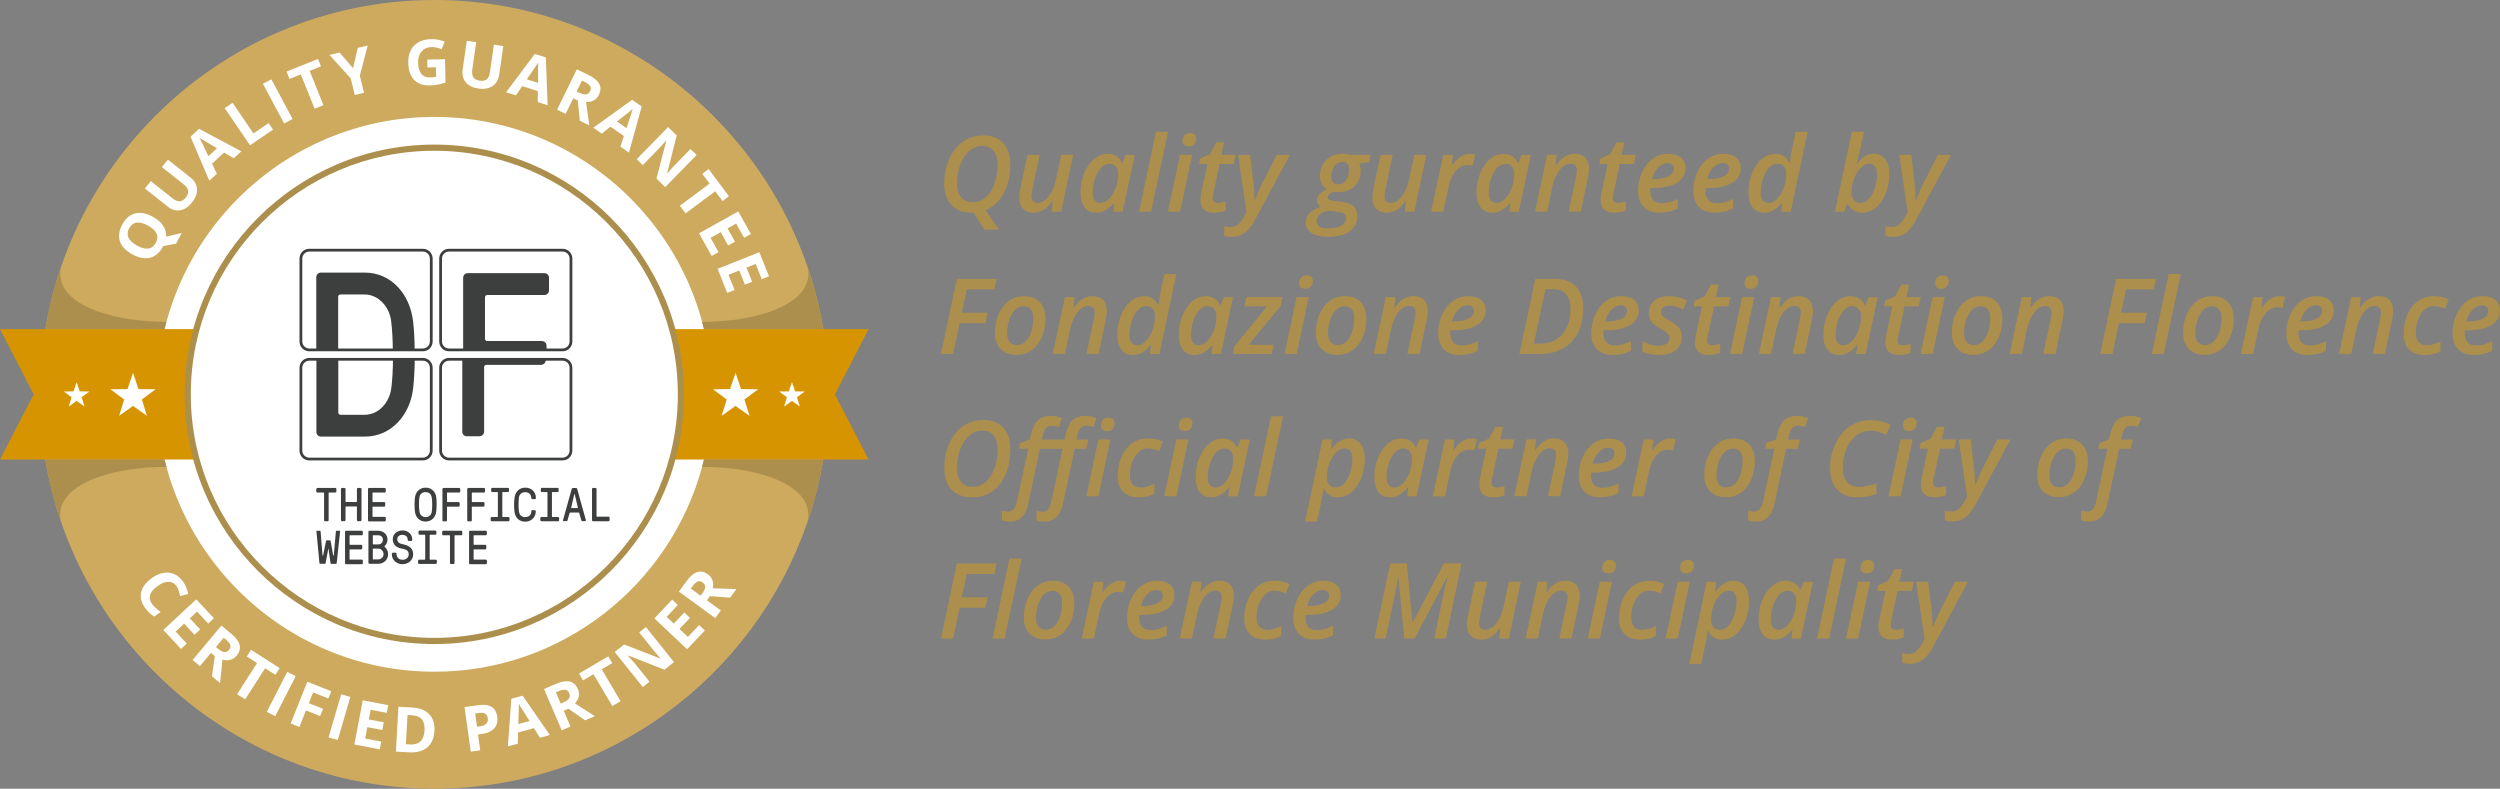 <?xml version="1.0" encoding="UTF-8"?>
<svg id="OBJECTS" xmlns="http://www.w3.org/2000/svg" xmlns:xlink="http://www.w3.org/1999/xlink" viewBox="0 0 404.08 127.48">
  <rect x="0" y="0" width="404.08" height="127.48" fill="#808080" stroke="none"/>
  <defs>
    <style>
      .cls-1 {
        fill: none;
      }

      .cls-2 {
        clip-path: url(#clippath);
      }

      .cls-3 {
        fill: #fff;
      }

      .cls-4 {
        fill: #cdaa5d;
      }

      .cls-5 {
        fill: #ad8f4d;
      }

      .cls-6 {
        fill: #d69500;
      }

      .cls-7 {
        fill: #3d3e3e;
      }

      .cls-8 {
        clip-path: url(#clippath-1);
      }
    </style>
    <clipPath id="clippath">
      <rect class="cls-1" x="27.61" y="19.86" width="91.69" height="91.69"/>
    </clipPath>
    <clipPath id="clippath-1">
      <rect class="cls-1" x="27.61" y="19.86" width="91.69" height="91.69"/>
    </clipPath>
  </defs>
  <g>
    <circle class="cls-3" cx="70.2" cy="63.74" r="47.81"/>
    <circle class="cls-3" cx="70.2" cy="63.74" r="41.25" transform="translate(-4.09 122.66) rotate(-80.66)"/>
    <path class="cls-4" d="m70.2,0C35.05,0,6.45,28.59,6.45,63.74s28.61,63.74,63.76,63.74c27.88,0,51.66-18,60.26-43,1.15-3.29,2.02-6.69,2.59-10.19.58-3.43.89-6.95.89-10.54C133.94,28.59,105.34,0,70.2,0Zm43.28,75.46c-5.16,19.05-22.61,33.11-43.28,33.11-24.72,0-44.85-20.11-44.85-44.83s20.13-44.84,44.85-44.84,44.84,20.11,44.84,44.84c0,3.64-.44,7.17-1.25,10.54-.1.39-.2.79-.31,1.18Z"/>
    <g>
      <path class="cls-3" d="m28.55,94.75c-.34-.47-.78-.71-1.32-.71s-1.12.22-1.76.68c-1.31.95-1.61,1.92-.9,2.9.3.41.76.84,1.4,1.28l-1.05.76c-.55-.34-1.04-.8-1.47-1.4-.62-.86-.83-1.7-.64-2.53.19-.83.77-1.6,1.74-2.3.61-.44,1.23-.72,1.85-.83s1.21-.05,1.75.19c.55.24,1.02.64,1.43,1.2.41.57.69,1.25.83,2.02l-1.31.33c-.05-.3-.12-.58-.21-.86-.08-.28-.2-.53-.36-.74Z"/>
      <path class="cls-3" d="m29.25,104.88l-2.85-3.06,5.32-4.95,2.85,3.06-.92.86-1.8-1.94-1.17,1.09,1.68,1.8-.92.86-1.68-1.8-1.37,1.28,1.8,1.94-.93.87Z"/>
      <path class="cls-3" d="m34.1,105.53l-1.79,2.14-1.18-.99,4.66-5.57,1.62,1.36c.76.63,1.2,1.24,1.33,1.82.13.58-.04,1.15-.51,1.71-.27.33-.61.54-1,.65s-.82.09-1.27-.04c-.21,1.96-.34,3.22-.39,3.8l-1.31-1.1.46-3.25-.63-.53Zm.8-.96l.38.32c.37.31.7.48.98.51.28.02.53-.1.76-.36.22-.26.29-.53.2-.79-.09-.26-.32-.56-.7-.87l-.36-.3-1.26,1.51Z"/>
      <path class="cls-3" d="m39.62,113.04l-1.3-.83,3.23-5.04-1.66-1.06.69-1.08,4.62,2.96-.69,1.08-1.66-1.06-3.23,5.04Z"/>
      <path class="cls-3" d="m43.12,115.06l3.31-6.47,1.37.7-3.31,6.47-1.37-.7Z"/>
      <path class="cls-3" d="m48.39,117.5l-1.41-.56,2.69-6.75,3.87,1.54-.47,1.17-2.46-.98-.69,1.74,2.29.91-.47,1.17-2.29-.91-1.06,2.67Z"/>
      <path class="cls-3" d="m53.1,119.19l2.05-6.97,1.48.43-2.04,6.97-1.48-.43Z"/>
      <path class="cls-3" d="m61.38,121.12l-4.11-.79,1.37-7.14,4.11.79-.24,1.24-2.6-.5-.3,1.57,2.42.46-.24,1.24-2.42-.46-.35,1.84,2.6.5-.24,1.25Z"/>
      <path class="cls-3" d="m70.22,118.13c-.07,1.19-.46,2.09-1.18,2.69-.72.6-1.72.86-3,.78l-2.05-.12.41-7.25,2.28.13c1.18.07,2.09.43,2.71,1.1.62.66.9,1.55.83,2.68Zm-1.6-.05c.09-1.56-.55-2.38-1.93-2.46l-.82-.05-.27,4.72.66.04c1.48.08,2.27-.67,2.36-2.26Z"/>
      <path class="cls-3" d="m80.37,115.84c.11.77-.05,1.4-.48,1.88s-1.09.78-1.98.91l-.65.09.36,2.56-1.53.21-1.01-7.2,2.3-.32c.87-.12,1.56-.03,2.07.28.51.31.81.84.92,1.58Zm-3.28,1.63l.5-.07c.47-.07.81-.21,1.01-.43.21-.22.29-.5.24-.86-.05-.36-.19-.61-.4-.75-.22-.14-.54-.19-.95-.13l-.69.1.3,2.14Z"/>
      <path class="cls-3" d="m87.26,119.22l-.96-1.53-2.56.7-.05,1.81-1.6.44.56-7.71,1.82-.49,4.4,6.36-1.6.44Zm-1.66-2.68c-.88-1.38-1.38-2.17-1.49-2.35-.11-.18-.2-.33-.25-.44,0,.44-.02,1.53-.08,3.28l1.83-.5Z"/>
      <path class="cls-3" d="m91.11,114.87l1.1,2.56-1.42.61-2.86-6.68,1.95-.83c.91-.39,1.65-.51,2.23-.37.58.14,1.01.55,1.3,1.23.17.39.21.79.13,1.19-.08.4-.29.77-.61,1.11,1.65,1.07,2.72,1.76,3.21,2.07l-1.57.67-2.69-1.88-.75.32Zm-.49-1.15l.46-.2c.45-.19.75-.41.9-.65.15-.24.16-.52.02-.84-.14-.32-.34-.5-.62-.54-.27-.04-.64.04-1.1.23l-.43.18.77,1.8Z"/>
      <path class="cls-3" d="m100.3,113.34l-1.33.78-3.04-5.15-1.7,1-.65-1.1,4.73-2.79.65,1.1-1.7,1,3.04,5.15Z"/>
      <path class="cls-3" d="m108.93,107.03l-1.53,1.22-5.9-2.32-.03.03c.66.72,1.11,1.24,1.37,1.56l2.14,2.67-1.08.86-4.54-5.67,1.52-1.21,5.87,2.28.03-.02c-.63-.71-1.07-1.21-1.31-1.52l-2.15-2.69,1.08-.87,4.54,5.67Z"/>
      <path class="cls-3" d="m113.93,101.9l-2.87,3.04-5.29-4.99,2.87-3.04.92.87-1.81,1.92,1.16,1.09,1.69-1.79.92.87-1.69,1.79,1.36,1.29,1.81-1.92.93.87Z"/>
      <path class="cls-3" d="m114.26,97.02l2.25,1.65-.91,1.24-5.87-4.29,1.25-1.71c.58-.8,1.16-1.28,1.73-1.45.57-.17,1.15-.04,1.74.39.35.25.58.57.71.96.13.39.14.81.04,1.27,1.96.08,3.24.13,3.82.14l-1.01,1.38-3.27-.25-.48.66Zm-1.01-.74l.29-.4c.29-.39.43-.73.44-1.01s-.13-.53-.41-.73c-.28-.2-.55-.25-.8-.15-.26.11-.53.36-.83.76l-.28.38,1.59,1.16Z"/>
    </g>
    <g>
      <path class="cls-3" d="m24.69,35.04c.75.41,1.31.88,1.67,1.43.36.54.52,1.14.48,1.78l2.55-.6-.94,1.73-2.07.39-.05.1c-.53.98-1.23,1.57-2.08,1.79-.85.21-1.81.03-2.87-.55-1.06-.58-1.73-1.28-2-2.11-.27-.83-.14-1.74.39-2.72.53-.98,1.23-1.58,2.07-1.79.85-.21,1.8-.03,2.86.55Zm-2.54,4.66c.71.39,1.32.55,1.83.47.51-.07.91-.38,1.2-.92.59-1.08.17-2.01-1.27-2.79-1.44-.78-2.45-.64-3.03.43-.29.54-.33,1.04-.12,1.51.21.47.68.9,1.39,1.29Z"/>
      <path class="cls-3" d="m27.14,25.8l3.68,2.92c.42.33.71.72.88,1.16.17.44.19.9.08,1.39-.11.49-.36.98-.75,1.46-.58.73-1.22,1.15-1.92,1.26-.7.11-1.37-.1-2.02-.61l-3.67-2.91.96-1.2,3.48,2.77c.44.35.83.52,1.18.5s.68-.22,1-.63c.31-.39.44-.76.37-1.1-.06-.34-.32-.69-.76-1.04l-3.48-2.76.96-1.2Z"/>
      <path class="cls-3" d="m37.78,25.58l-1.56-.92-1.95,1.79.78,1.63-1.22,1.12-3.04-7.11,1.39-1.27,6.83,3.64-1.22,1.12Zm-2.7-1.62c-1.42-.83-2.22-1.29-2.4-1.41s-.33-.2-.43-.27c.21.39.68,1.37,1.43,2.96l1.4-1.28Z"/>
      <path class="cls-3" d="m40.41,23.48l-4.09-6,1.27-.87,3.38,4.95,2.44-1.66.72,1.05-3.71,2.53Z"/>
      <path class="cls-3" d="m45.93,19.96l-3.43-6.41,1.36-.73,3.43,6.41-1.36.73Z"/>
      <path class="cls-3" d="m52.28,17l-1.43.57-2.23-5.55-1.83.74-.48-1.19,5.09-2.04.48,1.19-1.83.73,2.23,5.55Z"/>
      <path class="cls-3" d="m57.07,11.02l.75-3.27,1.61-.4-1.27,4.89.68,2.75-1.49.37-.67-2.7-3.42-3.78,1.62-.4,2.18,2.54Z"/>
      <path class="cls-3" d="m69.05,9.63l2.88-.06.08,3.77c-.46.16-.9.28-1.31.35-.41.07-.83.11-1.26.12-1.1.02-1.94-.28-2.53-.92-.59-.63-.9-1.55-.92-2.76-.02-1.17.29-2.09.95-2.76.66-.67,1.58-1.02,2.77-1.04.75-.02,1.47.12,2.17.4l-.49,1.24c-.54-.25-1.09-.38-1.66-.36-.67.01-1.19.25-1.59.7-.39.46-.58,1.06-.56,1.82.02.79.19,1.39.52,1.8s.81.61,1.42.59c.32,0,.65-.05.98-.12l-.03-1.52-1.38.03-.03-1.28Z"/>
      <path class="cls-3" d="m81.35,7.44l-.67,4.66c-.08.53-.26.98-.56,1.35-.3.37-.68.62-1.16.77s-1.03.18-1.64.09c-.93-.13-1.61-.47-2.05-1.02-.44-.55-.61-1.23-.49-2.06l.67-4.63,1.52.22-.63,4.4c-.08.55-.03.98.16,1.27.19.29.54.47,1.05.55.5.07.88,0,1.14-.24.26-.23.43-.62.51-1.18l.63-4.39,1.52.22Z"/>
      <path class="cls-3" d="m86.92,16.53v-1.81s-2.52-.79-2.52-.79l-1.02,1.49-1.58-.5,4.63-6.2,1.8.56.28,7.73-1.58-.5Zm.05-3.15c0-1.64,0-2.57,0-2.78,0-.21,0-.38.02-.5-.23.37-.84,1.28-1.84,2.72l1.81.57Z"/>
      <path class="cls-3" d="m92.65,15.9l-1.23,2.5-1.38-.68,3.2-6.52,1.9.93c.89.44,1.46.92,1.73,1.45.27.53.24,1.13-.08,1.78-.19.38-.46.67-.82.87s-.77.28-1.24.26c.26,1.95.44,3.21.52,3.78l-1.53-.75-.33-3.27-.74-.36Zm.55-1.12l.45.22c.44.21.8.3,1.08.26.28-.04.5-.22.65-.53.15-.31.15-.58,0-.82s-.45-.46-.89-.68l-.42-.21-.87,1.76Z"/>
      <path class="cls-3" d="m100.28,23.71l.56-1.72-2.17-1.51-1.42,1.12-1.36-.95,6.28-4.52,1.55,1.08-2.06,7.46-1.36-.95Zm.99-2.99c.5-1.56.78-2.45.85-2.65.07-.2.12-.36.17-.47-.33.29-1.19.97-2.57,2.04l1.55,1.08Z"/>
      <path class="cls-3" d="m107.51,30.24l-1.4-1.37,1.59-6.14-.03-.03c-.63.74-1.1,1.25-1.39,1.55l-2.39,2.44-.98-.96,5.08-5.19,1.39,1.36-1.55,6.1.02.02c.63-.71,1.07-1.2,1.35-1.48l2.41-2.46.99.97-5.08,5.19Z"/>
      <path class="cls-3" d="m110.81,34.49l-.92-1.24,4.8-3.58-1.18-1.58,1.03-.77,3.28,4.4-1.03.77-1.18-1.58-4.8,3.58Z"/>
      <path class="cls-3" d="m115.02,41.36l-2.04-3.65,6.35-3.54,2.04,3.65-1.1.62-1.29-2.31-1.39.78,1.2,2.15-1.1.62-1.2-2.15-1.64.91,1.29,2.31-1.11.62Z"/>
      <path class="cls-3" d="m117.54,47.34l-1.55-3.89,6.75-2.69,1.55,3.89-1.17.47-.98-2.46-1.48.59.91,2.29-1.17.47-.91-2.29-1.74.69.98,2.46-1.18.47Z"/>
    </g>
    <g>
      <polygon class="cls-6" points="40.2 74.28 0 74.28 5.45 63.74 0 53.2 40.2 53.2 40.2 74.28"/>
      <polygon class="cls-6" points="100.19 74.28 140.39 74.28 134.94 63.74 140.39 53.2 100.19 53.2 100.19 74.28"/>
    </g>
    <g>
      <g>
        <polygon class="cls-3" points="21.5 60.27 22.39 62.89 25.15 62.92 22.93 64.57 23.75 67.21 21.5 65.61 19.25 67.21 20.07 64.57 17.85 62.92 20.61 62.89 21.5 60.27"/>
        <polygon class="cls-3" points="12.39 61.77 12.89 63.26 14.45 63.28 13.2 64.21 13.66 65.71 12.39 64.8 11.11 65.71 11.57 64.21 10.32 63.28 11.88 63.26 12.39 61.77"/>
      </g>
      <g>
        <polygon class="cls-3" points="118.89 60.27 118 62.89 115.24 62.92 117.46 64.57 116.64 67.21 118.89 65.61 121.15 67.21 120.32 64.57 122.54 62.92 119.78 62.89 118.89 60.27"/>
        <polygon class="cls-3" points="128.01 61.77 127.5 63.26 125.94 63.28 127.19 64.21 126.73 65.71 128.01 64.8 129.28 65.71 128.82 64.21 130.07 63.28 128.51 63.26 128.01 61.77"/>
      </g>
    </g>
    <g>
      <path class="cls-5" d="m130.47,84.48c1.54-5.69-7.13-9.02-16.99-9.02.1-.39.2-.79.31-1.18h19.27c-.57,3.5-1.44,6.91-2.59,10.19Z"/>
      <path class="cls-5" d="m130.47,43c1.54,5.69-7.13,9.02-16.99,9.02.1.39.2.79.31,1.18h19.27c-.57-3.5-1.44-6.91-2.59-10.19Z"/>
      <path class="cls-5" d="m9.91,84.48c-1.54-5.69,7.13-9.02,16.99-9.02-.1-.39-.2-.79-.31-1.18H7.32c.57,3.5,1.44,6.91,2.59,10.19Z"/>
      <path class="cls-5" d="m9.91,43c-1.54,5.69,7.13,9.02,16.99,9.02-.1.39-.2.79-.31,1.18H7.32c.57-3.5,1.44-6.91,2.59-10.19Z"/>
    </g>
    <g>
      <circle class="cls-3" cx="70.2" cy="63.74" r="39.86" transform="translate(-4.59 122.03) rotate(-80.18)"/>
      <path class="cls-5" d="m70.2,104.1c-22.26,0-40.36-18.11-40.36-40.36s18.11-40.37,40.36-40.37,40.36,18.11,40.36,40.37-18.11,40.36-40.36,40.36Zm0-79.73c-21.71,0-39.36,17.66-39.36,39.37s17.66,39.36,39.36,39.36,39.36-17.66,39.36-39.36-17.66-39.37-39.36-39.37Z"/>
    </g>
    <g class="cls-2">
      <g class="cls-8">
        <path class="cls-7" d="m51.14,79.03s.02-.08.05-.11c.03-.03.07-.05.11-.05h2.91s.08.02.11.05.05.07.05.11v.42s-.02.08-.05.11-.07.05-.11.05h-1.01c-.05,0-.08.03-.08.08v4.4s-.02.08-.05.11c-.03.03-.07.05-.11.05h-.42s-.08-.02-.11-.05c-.03-.03-.05-.07-.05-.11v-4.4c0-.05-.03-.08-.08-.08h-1.02s-.08-.02-.11-.05c-.03-.03-.05-.07-.05-.11v-.42Z"/>
        <path class="cls-7" d="m55.11,79.03s.02-.08.05-.11c.03-.03.07-.05.11-.05h.42s.08.02.11.05c.03.03.05.07.05.11v2.03c0,.05.03.08.08.08h1.68c.05,0,.08-.03.08-.08v-2.03s.02-.08.05-.11c.03-.03.07-.05.11-.05h.42s.08.02.11.05.05.07.05.11v5.05s-.02.08-.05.11-.07.05-.11.05h-.42s-.08-.02-.11-.05c-.03-.03-.05-.07-.05-.11v-2.14c0-.05-.03-.08-.08-.08h-1.68c-.05,0-.08.03-.08.08v2.14s-.02.08-.05.11c-.03.03-.07.05-.11.05h-.42s-.08-.02-.11-.05c-.03-.03-.05-.07-.05-.11v-5.05Z"/>
        <path class="cls-7" d="m59.48,79.03s.02-.08.05-.11c.03-.03.07-.05.11-.05h2.55s.08.02.11.05c.03.03.05.07.05.11v.42s-.02.08-.05.11c-.03.03-.07.05-.11.05h-1.9c-.05,0-.08.03-.08.08v1.38c0,.05.03.08.08.08h1.81s.08.02.11.05c.03.03.05.07.05.11v.42s-.02.08-.05.11c-.03.03-.07.05-.11.05h-1.81c-.05,0-.08.03-.08.08v1.49c0,.05.03.08.08.08h1.91s.08.02.11.05c.03.03.05.07.05.11v.42s-.02.08-.05.11-.07.05-.11.05h-2.56s-.08-.02-.11-.05c-.03-.03-.05-.07-.05-.11v-5.05Z"/>
        <path class="cls-7" d="m67.02,80.94c.01-.2.03-.38.05-.53.03-.21.08-.41.17-.6.09-.19.2-.36.35-.51.15-.15.32-.27.52-.35.2-.09.43-.13.69-.13.23,0,.44.04.64.11.2.07.37.18.52.32.15.14.27.3.37.5.1.2.16.42.19.66.02.15.03.33.04.53,0,.2.01.41.01.62s0,.41-.02.62c-.01.2-.02.38-.04.53-.03.21-.08.41-.17.6-.09.19-.2.36-.35.51-.15.15-.32.26-.52.35-.2.09-.43.13-.68.13-.23,0-.44-.04-.64-.11-.2-.07-.37-.18-.52-.32-.15-.14-.27-.3-.37-.5-.1-.2-.16-.42-.19-.66-.02-.15-.04-.33-.05-.53-.01-.2-.02-.41-.02-.62s0-.42.02-.62m.73,1.23c.01.2.03.38.05.54.02.11.05.22.1.33.05.1.11.2.2.28.08.08.19.14.3.19.12.05.25.07.4.07.26,0,.48-.08.66-.23.18-.15.29-.36.33-.64.02-.16.04-.34.05-.54.01-.2.02-.4.02-.61s0-.41-.02-.61c-.01-.2-.03-.38-.05-.54-.02-.11-.05-.22-.1-.33-.05-.1-.11-.2-.2-.28-.08-.08-.18-.14-.3-.19-.11-.05-.25-.07-.4-.07-.25,0-.47.07-.66.22-.19.15-.3.36-.34.64-.02.16-.04.34-.05.54-.01.2-.02.4-.02.61s0,.41.02.61"/>
        <path class="cls-7" d="m71.52,79.03s.02-.08.05-.11c.03-.03.07-.05.11-.05h2.55s.08.02.11.05c.03.03.05.07.05.11v.42s-.02.08-.05.11c-.03.03-.07.05-.11.05h-1.9c-.05,0-.08.03-.08.08v1.38c0,.05.03.08.08.08h1.81s.08.02.11.05c.03.03.05.07.05.11v.42s-.02.08-.05.11c-.03.03-.07.05-.11.05h-1.81c-.05,0-.08.03-.08.08v2.14s-.02.08-.05.11c-.03.03-.07.05-.11.05h-.42s-.08-.02-.11-.05c-.03-.03-.05-.07-.05-.11v-5.05Z"/>
        <path class="cls-7" d="m75.53,79.03s.02-.08.05-.11c.03-.03.07-.05.11-.05h2.55s.08.02.11.05c.03.03.05.07.05.11v.42s-.02.08-.05.11c-.03.03-.07.05-.11.05h-1.9c-.05,0-.08.03-.08.08v1.38c0,.05.03.08.08.08h1.81s.08.02.11.05c.03.03.05.07.05.11v.42s-.02.08-.05.11c-.03.03-.07.05-.11.05h-1.81c-.05,0-.08.03-.08.08v2.14s-.02.08-.05.11c-.03.03-.07.05-.11.05h-.42s-.08-.02-.11-.05c-.03-.03-.05-.07-.05-.11v-5.05Z"/>
        <path class="cls-7" d="m79.31,83.72s.02-.08.05-.11c.03-.03.07-.05.11-.05h.92c.05,0,.08-.03.08-.08v-3.87c0-.05-.03-.08-.08-.08h-.84s-.08-.02-.11-.05c-.03-.03-.05-.07-.05-.11v-.36s.02-.08.05-.11.07-.05.11-.05h2.56s.08.02.11.05c.03.03.05.07.05.11v.36s-.02.08-.05.11c-.03.03-.07.05-.11.05h-.84c-.05,0-.08.03-.08.08v3.87c0,.05.03.08.08.08h.92s.08.02.11.05c.03.03.05.07.05.11v.37s-.02.08-.05.11c-.03.03-.07.05-.11.05h-2.72s-.08-.02-.11-.05c-.03-.03-.05-.07-.05-.11v-.37Z"/>
        <path class="cls-7" d="m83.12,80.94c.01-.2.03-.38.05-.53.03-.21.08-.41.17-.6.09-.19.2-.36.35-.51.15-.15.32-.27.52-.35.2-.09.43-.13.69-.13s.48.04.69.12c.21.08.39.19.54.34.15.15.27.32.36.53.09.21.13.45.13.71,0,.04-.02.08-.05.11-.03.03-.07.05-.11.05h-.42s-.08-.02-.11-.05c-.03-.03-.05-.07-.05-.11,0-.13-.02-.25-.06-.36-.04-.11-.1-.22-.18-.31-.08-.09-.18-.16-.31-.22-.12-.06-.27-.08-.45-.08-.25,0-.47.07-.66.22-.19.15-.3.36-.34.64-.02.16-.04.34-.05.54-.01.2-.02.4-.02.61s0,.41.02.61c.01.2.03.38.05.54.02.11.05.22.1.33.05.1.11.2.2.28.08.08.18.14.3.19.12.05.25.07.4.07.13,0,.25-.02.37-.06.12-.04.23-.09.32-.16.09-.07.17-.16.22-.27.06-.11.08-.23.08-.37,0-.06,0-.11.02-.17.01-.06.06-.09.13-.09h.42s.08.02.11.05c.03.03.05.07.05.11,0,.22-.04.44-.11.64-.08.2-.19.39-.34.54-.15.16-.33.28-.54.38-.21.09-.46.14-.73.14-.23,0-.44-.04-.64-.11-.2-.07-.37-.18-.52-.32-.15-.14-.27-.3-.37-.5-.1-.2-.16-.42-.19-.66-.02-.15-.04-.33-.05-.53-.01-.2-.02-.41-.02-.62s0-.42.02-.62"/>
        <path class="cls-7" d="m87.33,83.72s.02-.08.05-.11c.03-.03.07-.05.11-.05h.92c.05,0,.08-.03.08-.08v-3.87c0-.05-.03-.08-.08-.08h-.84s-.08-.02-.11-.05c-.03-.03-.05-.07-.05-.11v-.36s.02-.08.05-.11.07-.05.11-.05h2.56s.08.02.11.05c.03.03.05.07.05.11v.36s-.02.08-.05.11c-.03.03-.07.05-.11.05h-.84c-.05,0-.08.03-.08.08v3.87c0,.05.03.08.08.08h.92s.08.02.11.05c.03.03.05.07.05.11v.37s-.02.08-.05.11c-.03.03-.07.05-.11.05h-2.72s-.08-.02-.11-.05c-.03-.03-.05-.07-.05-.11v-.37Z"/>
        <path class="cls-7" d="m92.44,78.99c.02-.08.06-.11.15-.11h.54c.08,0,.13.04.15.11l1.42,5.09s0,.02,0,.03c0,.02-.01.04-.03.07-.03.04-.07.05-.13.05h-.42c-.07,0-.12-.04-.15-.11l-.34-1.17c-.02-.07-.06-.11-.15-.11h-1.27c-.07,0-.12.04-.15.11l-.34,1.17c-.03.08-.07.11-.15.11h-.42c-.06,0-.1-.02-.13-.05-.02-.03-.02-.05-.02-.07v-.03l1.42-5.09Zm-.12,3.08s.02.05.06.05h.95s.07-.02.07-.05c0-.01,0-.02,0-.03l-.5-2.14s-.02-.05-.03-.05h-.02s-.03.02-.03.05l-.5,2.14v.03Z"/>
        <path class="cls-7" d="m95.68,79.03s.02-.08.05-.11c.03-.03.07-.05.11-.05h.42s.08.02.11.05c.03.03.05.07.05.11v4.4c0,.05.03.08.08.08h1.87s.08.02.11.05c.03.03.05.07.05.11v.42s-.02.08-.05.11c-.03.03-.07.05-.11.05h-2.52s-.08-.02-.11-.05c-.03-.03-.05-.07-.05-.11v-5.05Z"/>
        <path class="cls-7" d="m51.14,85.91s0-.06.02-.08c.03-.03.07-.05.13-.05h.38s.07,0,.1.03c.03.02.04.05.05.09l.31,3.87s.02.04.05.04.04-.01.05-.04l.47-2.33c.02-.08.06-.11.15-.11h.44c.08,0,.13.04.15.11l.41,2.33s.02.04.05.04.04-.01.05-.04l.34-3.87s.02-.07.05-.09c.03-.02.06-.03.1-.03h.38c.06,0,.1.02.13.05.02.03.02.05.02.08v.02l-.55,5.09s-.02.07-.05.09c-.03.02-.06.03-.1.03h-.7s-.07,0-.1-.03-.04-.05-.05-.09l-.32-2.31s-.01-.03-.02-.03-.02.01-.02.03l-.43,2.31c-.02.08-.06.11-.15.11h-.7s-.07,0-.1-.03c-.03-.02-.04-.05-.05-.09l-.48-5.09v-.02Z"/>
        <path class="cls-7" d="m55.77,85.94s.02-.08.05-.11c.03-.03.07-.05.11-.05h2.55s.08.02.11.05.05.07.05.11v.42s-.02.08-.05.11-.07.05-.11.05h-1.9c-.05,0-.08.03-.08.08v1.38c0,.05.03.08.08.08h1.81s.08.02.11.05c.03.03.05.07.05.11v.42s-.02.08-.05.11c-.03.03-.07.05-.11.05h-1.81c-.05,0-.08.03-.08.08v1.49c0,.05.03.08.08.08h1.91s.08.02.11.05c.03.03.05.07.05.11v.42s-.02.08-.05.11c-.03.03-.07.05-.11.05h-2.56s-.08-.02-.11-.05c-.03-.03-.05-.07-.05-.11v-5.05Z"/>
        <path class="cls-7" d="m59.55,85.94s.02-.08.05-.11c.03-.03.07-.05.11-.05h1.42c.2,0,.4.04.58.11.18.07.34.17.48.29.14.13.24.28.32.45.08.18.12.37.12.57,0,.18-.04.36-.11.55-.07.19-.18.35-.33.48-.07.06-.07.12,0,.17.16.13.29.3.39.52.1.22.15.44.15.65s-.04.42-.12.61c-.08.19-.2.36-.34.5-.15.14-.32.25-.51.33-.2.08-.41.12-.63.12h-1.42s-.08-.02-.11-.05c-.03-.03-.05-.07-.05-.11v-5.05Zm.8,2.05h.77c.24,0,.44-.08.57-.23.14-.15.2-.34.2-.55,0-.11-.02-.21-.07-.3-.04-.09-.1-.16-.17-.22-.07-.06-.15-.1-.25-.13-.09-.03-.19-.05-.29-.05h-.77c-.05,0-.08.03-.08.08v1.32c0,.05.03.08.08.08m0,2.43h.77c.12,0,.23-.02.34-.07.11-.04.2-.1.28-.18.08-.08.14-.16.19-.26.05-.1.07-.21.07-.33,0-.13-.02-.25-.07-.36-.05-.11-.11-.21-.19-.29-.08-.08-.17-.14-.28-.19-.11-.04-.22-.07-.34-.07h-.77c-.05,0-.08.03-.08.08v1.58c0,.05.03.08.08.08"/>
        <path class="cls-7" d="m63.35,89.49s.02-.08.05-.11c.03-.03.07-.05.11-.05h.43s.08.02.11.05c.03.03.05.07.05.11v.12c0,.12.02.24.07.34.05.11.12.2.21.28.09.08.19.14.31.18.12.04.25.07.39.07s.27-.02.39-.07c.12-.04.22-.1.31-.18.09-.08.16-.17.21-.28.05-.1.07-.22.07-.34,0-.18-.03-.32-.09-.43-.06-.11-.15-.2-.26-.26-.11-.07-.25-.12-.41-.16-.16-.04-.33-.08-.53-.13-.18-.04-.35-.1-.51-.18-.16-.08-.29-.18-.41-.3-.11-.12-.2-.26-.27-.42-.06-.16-.1-.35-.1-.56,0-.23.04-.43.13-.61.09-.18.21-.33.36-.45.15-.12.32-.22.51-.28.19-.06.38-.1.58-.1.22,0,.43.04.62.11.19.08.36.18.5.31.14.13.25.28.33.46.08.17.12.36.12.56v.1s-.02.08-.05.11c-.03.03-.07.05-.11.05h-.42s-.08-.02-.11-.05c-.03-.03-.05-.07-.05-.11v-.1c0-.13-.03-.24-.08-.33-.05-.09-.12-.16-.2-.22-.08-.06-.17-.1-.27-.13-.1-.03-.2-.04-.29-.04-.25,0-.45.06-.61.19-.16.13-.23.3-.23.52,0,.17.04.3.11.4.07.1.17.18.28.24.11.06.24.1.37.13.14.03.26.06.39.09.44.11.78.29,1.04.54.25.26.38.6.38,1.04,0,.24-.05.47-.15.66-.1.2-.22.36-.38.5-.16.14-.34.24-.55.32-.21.07-.42.11-.64.11-.24,0-.47-.04-.69-.13-.21-.08-.39-.2-.55-.34-.15-.15-.27-.31-.36-.51-.09-.19-.13-.4-.13-.62v-.12Z"/>
        <path class="cls-7" d="m67.57,90.62s.02-.08.05-.11c.03-.03.07-.05.11-.05h.92c.05,0,.08-.03.08-.08v-3.87c0-.05-.03-.08-.08-.08h-.84s-.08-.02-.11-.05c-.03-.03-.05-.07-.05-.11v-.36s.02-.08.05-.11.07-.05.11-.05h2.56s.08.02.11.05c.03.03.05.07.05.11v.36s-.02.08-.05.11c-.03.03-.07.05-.11.05h-.84c-.05,0-.08.03-.08.08v3.87c0,.05.03.08.08.08h.92s.08.02.11.05c.03.03.05.07.05.11v.37s-.02.08-.05.11c-.03.03-.07.05-.11.05h-2.72s-.08-.02-.11-.05c-.03-.03-.05-.07-.05-.11v-.37Z"/>
        <path class="cls-7" d="m71.49,85.94s.02-.08.05-.11c.03-.03.07-.05.11-.05h2.91s.08.02.11.05c.03.03.05.07.05.11v.42s-.02.08-.05.11c-.03.03-.07.05-.11.05h-1.01c-.05,0-.08.03-.08.08v4.4s-.02.08-.05.11c-.03.03-.07.05-.11.05h-.42s-.08-.02-.11-.05c-.03-.03-.05-.07-.05-.11v-4.4c0-.05-.03-.08-.08-.08h-1.02s-.08-.02-.11-.05c-.03-.03-.05-.07-.05-.11v-.42Z"/>
        <path class="cls-7" d="m75.82,85.94s.02-.08.05-.11c.03-.03.07-.05.11-.05h2.55s.08.02.11.05c.03.03.05.07.05.11v.42s-.02.08-.05.11c-.03.03-.07.05-.11.05h-1.9c-.05,0-.08.03-.08.08v1.38c0,.05.03.08.08.08h1.81s.08.02.11.05c.03.03.05.07.05.11v.42s-.02.08-.05.11c-.03.03-.07.05-.11.05h-1.81c-.05,0-.08.03-.08.08v1.49c0,.05.03.08.08.08h1.91s.08.02.11.05c.03.03.05.07.05.11v.42s-.02.08-.05.11c-.03.03-.07.05-.11.05h-2.56s-.08-.02-.11-.05c-.03-.03-.05-.07-.05-.11v-5.05Z"/>
        <path class="cls-7" d="m68.35,56.78h-18.36c-.87,0-1.58-.71-1.58-1.58v-13.41c0-.87.71-1.58,1.58-1.58h18.36c.87,0,1.58.71,1.58,1.58v13.41c0,.87-.71,1.58-1.58,1.58m-18.36-16.12c-.62,0-1.13.51-1.13,1.13v13.41c0,.62.51,1.13,1.13,1.13h18.36c.62,0,1.13-.51,1.13-1.13v-13.41c0-.62-.51-1.13-1.13-1.13h-18.36Z"/>
        <path class="cls-7" d="m68.35,74.42h-18.36c-.87,0-1.58-.71-1.58-1.58v-13.41c0-.87.71-1.58,1.58-1.58h18.36c.87,0,1.58.71,1.58,1.58v13.41c0,.87-.71,1.58-1.58,1.58m-18.36-16.12c-.62,0-1.13.51-1.13,1.13v13.41c0,.62.51,1.13,1.13,1.13h18.36c.62,0,1.13-.51,1.13-1.13v-13.41c0-.62-.51-1.13-1.13-1.13h-18.36Z"/>
        <path class="cls-7" d="m58.94,44.06h-7.08c-.41,0-.74.34-.74.74v11.77h3.54v-8.6c0-.22.15-.37.37-.37h3.91c2.27,0,4.02,2.05,4.28,4.28.17,1.35.26,3.01.27,4.69h3.53c-.01-1.68-.09-3.34-.26-4.69-.52-4.32-3.5-7.82-7.82-7.82"/>
        <path class="cls-7" d="m63.24,62.76c-.26,2.23-2.01,4.28-4.28,4.28h-3.91c-.22,0-.37-.15-.37-.37v-8.6h-3.54v11.76c0,.41.33.74.74.74h7.08c4.32,0,7.34-3.54,7.82-7.82.15-1.35.24-3,.26-4.69h-3.52c-.02,1.68-.1,3.34-.27,4.69"/>
        <path class="cls-7" d="m90.93,56.78h-18.36c-.87,0-1.58-.71-1.58-1.58v-13.41c0-.87.71-1.58,1.58-1.58h18.36c.87,0,1.58.71,1.58,1.58v13.41c0,.87-.71,1.58-1.58,1.58m-18.36-16.12c-.62,0-1.13.51-1.13,1.13v13.41c0,.62.51,1.13,1.13,1.13h18.36c.62,0,1.13-.51,1.13-1.13v-13.41c0-.62-.51-1.13-1.13-1.13h-18.36Z"/>
        <path class="cls-7" d="m90.93,74.42h-18.36c-.87,0-1.58-.71-1.58-1.58v-13.41c0-.87.71-1.58,1.58-1.58h18.36c.87,0,1.58.71,1.58,1.58v13.41c0,.87-.71,1.58-1.58,1.58m-18.36-16.12c-.62,0-1.13.51-1.13,1.13v13.41c0,.62.51,1.13,1.13,1.13h18.36c.62,0,1.13-.51,1.13-1.13v-13.41c0-.62-.51-1.13-1.13-1.13h-18.36Z"/>
        <path class="cls-7" d="m87.59,55.12h-8.83c-.22,0-.37-.15-.37-.37v-6.7c0-.22.15-.37.37-.37h9.24c.41,0,.74-.34.74-.74v-2.05c0-.41-.33-.74-.74-.74h-12.4c-.41,0-.74.33-.74.74v11.76h13.48v-.78c0-.41-.33-.74-.75-.74"/>
        <path class="cls-7" d="m74.71,69.77c0,.41.33.74.74.74h2.05c.41,0,.75-.34.75-.74v-10.43c0-.22.15-.37.37-.37h8.83c.41,0,.75-.34.75-.75v-.22h-13.48v11.76Z"/>
      </g>
    </g>
  </g>
  <g>
    <path class="cls-5" d="m163.31,26.56c0,1.78-.36,3.34-1.08,4.67-.72,1.33-1.7,2.25-2.95,2.76l2.19,3.11h-2.4l-1.68-2.72h-.26c-1.43,0-2.54-.41-3.33-1.24s-1.18-1.97-1.18-3.43.27-2.83.82-4.05c.54-1.22,1.29-2.15,2.24-2.8s2.02-.97,3.22-.97c1.39,0,2.47.41,3.24,1.24.77.82,1.16,1.97,1.16,3.44Zm-4.56-2.97c-.76,0-1.46.27-2.08.8s-1.11,1.27-1.46,2.21c-.35.94-.53,1.97-.53,3.09,0,.96.23,1.7.68,2.22.45.52,1.08.78,1.89.78.76,0,1.45-.26,2.06-.78.61-.52,1.09-1.25,1.43-2.19.34-.94.51-1.99.51-3.14,0-.94-.22-1.67-.66-2.2-.44-.53-1.05-.79-1.85-.79Z"/>
    <path class="cls-5" d="m168.04,25.03l-1.07,5.06c-.17.78-.26,1.31-.26,1.6,0,.74.35,1.1,1.05,1.1.4,0,.79-.16,1.19-.47.39-.31.74-.76,1.05-1.35s.54-1.27.71-2.05l.82-3.89h1.93l-1.93,9.18h-1.54l.17-1.7h-.07c-.45.64-.93,1.11-1.42,1.42s-1.02.45-1.59.45c-.74,0-1.31-.21-1.72-.63s-.61-1.02-.61-1.81c0-.35.03-.69.1-1.03.07-.34.13-.68.2-1.03l1.02-4.85h1.96Z"/>
    <path class="cls-5" d="m177.18,34.38c-.78,0-1.4-.28-1.85-.84s-.68-1.35-.68-2.37c0-1.12.19-2.16.58-3.14.38-.97.91-1.75,1.59-2.31s1.42-.85,2.22-.85c.54,0,1,.13,1.39.38s.69.62.9,1.1h.08l.51-1.31h1.49l-1.96,9.18h-1.51l.17-1.46h-.05c-.87,1.08-1.84,1.63-2.9,1.63Zm.71-1.58c.45,0,.9-.21,1.34-.64s.8-1,1.08-1.72c.28-.72.42-1.5.42-2.36,0-.49-.13-.88-.39-1.17s-.6-.44-1.02-.44c-.47,0-.91.21-1.33.64-.42.43-.75,1-1,1.74s-.37,1.49-.37,2.28c0,.56.11.99.34,1.27.22.28.54.42.93.42Z"/>
    <path class="cls-5" d="m186.05,34.21h-1.94l2.74-12.92h1.95l-2.75,12.92Z"/>
    <path class="cls-5" d="m190.74,34.21h-1.96l1.96-9.18h1.95l-1.95,9.18Zm.39-11.44c0-.38.11-.68.32-.91s.52-.35.91-.35c.29,0,.53.07.71.22s.27.37.27.67c0,.39-.11.7-.33.93-.22.23-.51.34-.87.34-.29,0-.54-.07-.73-.22s-.29-.37-.29-.68Z"/>
    <path class="cls-5" d="m196.84,32.8c.38,0,.79-.09,1.25-.26v1.48c-.19.09-.46.18-.79.25-.33.07-.66.11-1,.11-1.52,0-2.27-.68-2.27-2.05,0-.31.04-.68.13-1.09l1-4.73h-1.34l.17-.91,1.58-.68,1.07-1.93h1.21l-.43,2.04h2.32l-.32,1.48h-2.3l-1.01,4.75c-.07.3-.11.56-.11.76,0,.24.07.43.21.57.14.14.35.21.63.21Z"/>
    <path class="cls-5" d="m200.13,25.03h1.93l.52,4.41c.05.34.09.83.13,1.45.04.62.06,1.12.06,1.51h.05c.48-1.19.85-2.06,1.12-2.6l2.43-4.76h2.11l-5.71,10.62c-.5.91-1.04,1.58-1.63,2-.59.42-1.28.63-2.07.63-.42,0-.82-.05-1.19-.16v-1.56c.42.09.76.13,1.04.13.41,0,.78-.12,1.11-.36.33-.24.68-.67,1.03-1.29l.42-.76-1.36-9.26Z"/>
    <path class="cls-5" d="m221.54,25.03l-.26,1.14-1.59.27c.16.32.23.7.23,1.14,0,1.07-.33,1.92-.99,2.54-.66.63-1.54.94-2.65.94-.29,0-.54-.02-.76-.07-.61.22-.92.51-.92.86,0,.21.09.35.26.43.17.08.43.14.76.18l1.05.13c.97.12,1.67.36,2.09.73.42.36.63.88.63,1.56,0,1.08-.42,1.92-1.25,2.51-.84.59-2.02.89-3.56.89-1.12,0-1.99-.21-2.61-.62-.62-.41-.92-.98-.92-1.71,0-.57.19-1.06.58-1.48.38-.41,1-.77,1.86-1.05-.42-.25-.63-.6-.63-1.05,0-.38.13-.71.39-.99.26-.28.66-.55,1.22-.81-.75-.45-1.12-1.15-1.12-2.09,0-1.08.34-1.96,1.02-2.62s1.57-1,2.69-1c.44,0,.89.06,1.33.17h3.18Zm-6.8,9.03c-.62.1-1.1.3-1.43.59-.33.29-.5.66-.5,1.09,0,.36.15.65.46.86.31.21.78.32,1.41.32.9,0,1.61-.15,2.12-.45s.76-.73.76-1.29c0-.28-.12-.5-.37-.66-.25-.16-.69-.27-1.31-.34l-1.14-.12Zm2.24-7.89c-.36,0-.67.11-.95.32s-.48.5-.63.87-.22.77-.22,1.21c0,.39.1.7.29.91s.48.32.84.32.67-.11.93-.32c.26-.21.47-.51.61-.89s.22-.79.22-1.24c0-.79-.37-1.18-1.1-1.18Z"/>
    <path class="cls-5" d="m225.11,25.03l-1.07,5.06c-.17.78-.26,1.31-.26,1.6,0,.74.35,1.1,1.05,1.1.4,0,.79-.16,1.19-.47.39-.31.74-.76,1.05-1.35s.54-1.27.71-2.05l.82-3.89h1.93l-1.93,9.18h-1.54l.17-1.7h-.07c-.45.64-.93,1.11-1.42,1.42-.49.3-1.02.45-1.59.45-.74,0-1.31-.21-1.72-.63s-.61-1.02-.61-1.81c0-.35.03-.69.1-1.03.07-.34.13-.68.2-1.03l1.02-4.85h1.96Z"/>
    <path class="cls-5" d="m237.55,24.87c.34,0,.64.03.9.1l-.42,1.82c-.3-.08-.58-.12-.85-.12-.7,0-1.32.31-1.87.94-.55.62-.93,1.44-1.15,2.46l-.88,4.15h-1.96l1.96-9.18h1.53l-.17,1.7h.08c.46-.66.92-1.14,1.38-1.43.46-.29.95-.44,1.46-.44Z"/>
    <path class="cls-5" d="m241.19,34.38c-.78,0-1.4-.28-1.85-.84s-.68-1.35-.68-2.37c0-1.12.19-2.16.58-3.14.38-.97.91-1.75,1.59-2.31.67-.57,1.42-.85,2.22-.85.54,0,1,.13,1.39.38s.69.62.91,1.1h.08l.52-1.31h1.49l-1.96,9.18h-1.51l.17-1.46h-.05c-.87,1.08-1.84,1.63-2.9,1.63Zm.71-1.58c.45,0,.9-.21,1.34-.64s.8-1,1.08-1.72c.28-.72.42-1.5.42-2.36,0-.49-.13-.88-.39-1.17s-.6-.44-1.02-.44c-.47,0-.91.21-1.33.64-.41.43-.75,1-1,1.74-.25.73-.37,1.49-.37,2.28,0,.56.11.99.34,1.27.22.28.54.42.93.42Z"/>
    <path class="cls-5" d="m253.55,34.21l1.18-5.58c.1-.5.15-.86.15-1.09,0-.72-.36-1.09-1.07-1.09-.4,0-.79.16-1.18.47-.39.31-.74.77-1.05,1.37-.31.59-.54,1.27-.7,2.02l-.81,3.89h-1.96l1.96-9.18h1.53l-.17,1.7h.08c.46-.65.93-1.13,1.42-1.42s1.02-.44,1.58-.44c.74,0,1.32.21,1.72.63.41.42.61,1.02.61,1.79,0,.38-.06.88-.19,1.5l-1.14,5.42h-1.96Z"/>
    <path class="cls-5" d="m261.53,32.8c.38,0,.79-.09,1.25-.26v1.48c-.19.09-.46.18-.79.25-.33.07-.66.11-1,.11-1.52,0-2.28-.68-2.28-2.05,0-.31.04-.68.13-1.09l1-4.73h-1.34l.17-.91,1.58-.68,1.07-1.93h1.21l-.43,2.04h2.32l-.32,1.48h-2.3l-1.01,4.75c-.07.3-.11.56-.11.76,0,.24.07.43.21.57.14.14.35.21.63.21Z"/>
    <path class="cls-5" d="m268.24,34.38c-1.09,0-1.94-.31-2.55-.92-.61-.61-.92-1.47-.92-2.57s.21-2.12.64-3.06,1.01-1.67,1.74-2.19c.73-.52,1.55-.77,2.46-.77s1.58.2,2.08.6.74.97.74,1.71c0,1.01-.46,1.79-1.38,2.36-.92.57-2.23.85-3.94.85h-.36l-.02.26v.24c0,.61.16,1.1.47,1.44.31.35.78.52,1.4.52.4,0,.79-.05,1.19-.16.39-.1.86-.28,1.39-.54v1.55c-.53.24-1.02.42-1.46.52s-.94.15-1.49.15Zm1.26-8.02c-.53,0-1.03.24-1.5.71s-.8,1.1-1.01,1.88h.24c1.04,0,1.85-.15,2.44-.44.59-.3.88-.72.88-1.26,0-.28-.09-.5-.27-.66-.18-.16-.44-.24-.79-.24Z"/>
    <path class="cls-5" d="m277.17,34.38c-1.09,0-1.94-.31-2.55-.92-.61-.61-.92-1.47-.92-2.57s.21-2.12.64-3.06,1.01-1.67,1.74-2.19c.73-.52,1.55-.77,2.46-.77s1.58.2,2.08.6.74.97.74,1.71c0,1.01-.46,1.79-1.38,2.36-.92.57-2.23.85-3.94.85h-.36l-.02.26v.24c0,.61.16,1.1.47,1.44.31.35.78.52,1.4.52.4,0,.79-.05,1.19-.16.39-.1.86-.28,1.39-.54v1.55c-.53.24-1.02.42-1.46.52s-.94.15-1.49.15Zm1.26-8.02c-.53,0-1.03.24-1.5.71s-.8,1.1-1.01,1.88h.24c1.04,0,1.85-.15,2.44-.44.59-.3.88-.72.88-1.26,0-.28-.09-.5-.27-.66-.18-.16-.44-.24-.79-.24Z"/>
    <path class="cls-5" d="m287.01,24.87c.99,0,1.73.49,2.22,1.48h.07c.07-.81.17-1.5.31-2.08l.63-2.97h1.93l-2.74,12.92h-1.53l.16-1.46h-.06c-.49.59-.96,1-1.41,1.25-.45.25-.93.37-1.44.37-.79,0-1.41-.28-1.86-.84-.45-.56-.67-1.36-.67-2.39,0-1.13.2-2.19.59-3.18s.92-1.75,1.59-2.29,1.4-.81,2.21-.81Zm-1.11,7.94c.45,0,.9-.23,1.35-.68s.8-1.05,1.07-1.78.4-1.47.4-2.22c0-.5-.12-.91-.36-1.21-.24-.3-.61-.46-1.1-.46s-.91.21-1.32.64c-.41.43-.74,1.01-.98,1.75s-.37,1.5-.37,2.27c0,1.12.43,1.68,1.3,1.68Z"/>
    <path class="cls-5" d="m301,34.38c-.54,0-1.01-.12-1.4-.37-.39-.25-.7-.61-.92-1.09h-.08l-.53,1.29h-1.48l2.74-12.92h1.95l-.59,2.76c-.07.35-.18.78-.31,1.3-.14.52-.25.91-.33,1.17h.07c.5-.62.95-1.06,1.37-1.3.42-.24.86-.36,1.34-.36.8,0,1.43.29,1.88.86.45.57.67,1.36.67,2.37,0,1.12-.19,2.17-.58,3.15s-.91,1.75-1.58,2.3-1.41.83-2.21.83Zm1.1-7.92c-.45,0-.9.22-1.35.66-.45.44-.81,1.03-1.08,1.75-.27.72-.41,1.47-.41,2.25,0,.53.13.94.39,1.24.26.3.62.44,1.09.44s.91-.22,1.32-.65.73-1.02.97-1.74c.24-.73.36-1.49.36-2.28,0-1.11-.43-1.67-1.29-1.67Z"/>
    <path class="cls-5" d="m306.99,25.03h1.93l.52,4.41c.05.34.09.83.13,1.45.04.62.06,1.12.06,1.51h.05c.48-1.19.85-2.06,1.12-2.6l2.43-4.76h2.11l-5.71,10.62c-.5.91-1.04,1.58-1.63,2-.59.42-1.28.63-2.07.63-.42,0-.82-.05-1.19-.16v-1.56c.42.09.76.13,1.04.13.41,0,.78-.12,1.11-.36.33-.24.68-.67,1.03-1.29l.42-.76-1.36-9.26Z"/>
    <path class="cls-5" d="m154.07,57.21h-1.97l2.56-12.14h6.42l-.36,1.7h-4.46l-.8,3.77h4.17l-.37,1.69h-4.15l-1.05,4.98Z"/>
    <path class="cls-5" d="m168.99,51.47c0,1.12-.2,2.13-.61,3.05s-.96,1.62-1.66,2.11c-.71.49-1.52.73-2.44.73-1.06,0-1.91-.32-2.53-.95s-.94-1.5-.94-2.59.2-2.11.59-3.03c.4-.92.95-1.63,1.66-2.15s1.54-.77,2.47-.77c1.08,0,1.92.32,2.53.96s.91,1.52.91,2.62Zm-1.97-.08c0-.59-.14-1.06-.41-1.39s-.66-.5-1.16-.5-.98.2-1.38.59c-.41.4-.72.93-.95,1.61-.22.68-.34,1.4-.34,2.17,0,.62.14,1.08.41,1.41.27.33.68.49,1.22.49.5,0,.95-.19,1.34-.56s.71-.9.93-1.58.33-1.42.33-2.24Z"/>
    <path class="cls-5" d="m175.61,57.21l1.18-5.58c.1-.5.15-.86.15-1.09,0-.72-.36-1.09-1.07-1.09-.4,0-.79.16-1.18.47-.39.31-.74.77-1.05,1.37s-.54,1.27-.7,2.02l-.81,3.89h-1.96l1.96-9.18h1.53l-.17,1.7h.07c.46-.65.93-1.13,1.42-1.42s1.02-.44,1.59-.44c.74,0,1.32.21,1.72.63.41.42.61,1.02.61,1.79,0,.38-.06.88-.19,1.5l-1.14,5.42h-1.96Z"/>
    <path class="cls-5" d="m184.98,47.87c.99,0,1.73.49,2.22,1.48h.07c.07-.81.17-1.5.31-2.08l.63-2.97h1.93l-2.74,12.92h-1.53l.16-1.46h-.06c-.49.59-.96,1-1.41,1.25-.45.25-.94.37-1.44.37-.79,0-1.41-.28-1.86-.84s-.67-1.36-.67-2.39c0-1.13.2-2.19.59-3.18.4-.99.93-1.75,1.59-2.29s1.4-.81,2.21-.81Zm-1.11,7.94c.45,0,.9-.23,1.35-.68.45-.45.8-1.05,1.07-1.78.27-.73.4-1.47.4-2.22,0-.5-.12-.91-.36-1.21-.24-.3-.61-.46-1.1-.46s-.91.21-1.32.64c-.41.43-.74,1.01-.98,1.75s-.37,1.5-.37,2.27c0,1.12.43,1.68,1.3,1.68Z"/>
    <path class="cls-5" d="m193.06,57.38c-.78,0-1.4-.28-1.85-.84s-.68-1.35-.68-2.37c0-1.12.19-2.16.58-3.14.38-.97.91-1.75,1.59-2.31s1.42-.85,2.22-.85c.54,0,1,.13,1.39.38s.69.62.9,1.1h.08l.51-1.31h1.49l-1.96,9.18h-1.51l.17-1.46h-.05c-.87,1.08-1.84,1.63-2.9,1.63Zm.71-1.58c.45,0,.9-.21,1.34-.64s.8-1,1.08-1.72c.28-.72.42-1.5.42-2.36,0-.49-.13-.88-.39-1.17s-.6-.44-1.02-.44c-.47,0-.91.21-1.33.64-.42.43-.75,1-1,1.74s-.37,1.49-.37,2.28c0,.56.11.99.34,1.27.22.28.54.42.93.42Z"/>
    <path class="cls-5" d="m205.56,57.21h-6.29l.24-1.22,5.27-6.48h-3.64l.32-1.48h5.85l-.31,1.41-5.17,6.29h4.03l-.31,1.48Z"/>
    <path class="cls-5" d="m209.58,57.21h-1.96l1.96-9.18h1.95l-1.95,9.18Zm.39-11.44c0-.38.11-.68.32-.91.22-.23.52-.35.91-.35.29,0,.53.07.71.22.18.15.27.37.27.67,0,.39-.11.7-.33.93-.22.23-.51.34-.87.34-.29,0-.54-.07-.73-.22-.19-.14-.29-.37-.29-.68Z"/>
    <path class="cls-5" d="m220.86,51.47c0,1.12-.2,2.13-.61,3.05s-.96,1.62-1.66,2.11c-.71.49-1.52.73-2.44.73-1.06,0-1.91-.32-2.53-.95-.63-.63-.94-1.5-.94-2.59s.2-2.11.59-3.03c.4-.92.95-1.63,1.66-2.15s1.54-.77,2.47-.77c1.08,0,1.92.32,2.53.96.61.64.91,1.52.91,2.62Zm-1.97-.08c0-.59-.14-1.06-.41-1.39-.27-.33-.66-.5-1.16-.5s-.97.2-1.38.59c-.41.4-.72.93-.95,1.61-.22.68-.34,1.4-.34,2.17,0,.62.14,1.08.41,1.41.27.33.68.49,1.22.49.5,0,.95-.19,1.34-.56s.71-.9.93-1.58.33-1.42.33-2.24Z"/>
    <path class="cls-5" d="m227.48,57.21l1.18-5.58c.1-.5.15-.86.15-1.09,0-.72-.36-1.09-1.07-1.09-.4,0-.79.16-1.18.47-.39.31-.74.77-1.05,1.37-.31.59-.54,1.27-.7,2.02l-.81,3.89h-1.96l1.96-9.18h1.53l-.17,1.7h.08c.46-.65.93-1.13,1.42-1.42s1.02-.44,1.58-.44c.74,0,1.32.21,1.72.63.41.42.61,1.02.61,1.79,0,.38-.06.88-.19,1.5l-1.14,5.42h-1.96Z"/>
    <path class="cls-5" d="m235.93,57.38c-1.09,0-1.94-.31-2.55-.92-.61-.61-.92-1.47-.92-2.57s.21-2.12.64-3.06,1.01-1.67,1.74-2.19c.73-.52,1.55-.77,2.46-.77s1.58.2,2.08.6.74.97.74,1.71c0,1.01-.46,1.79-1.38,2.36-.92.57-2.23.85-3.94.85h-.36l-.02.26v.24c0,.61.16,1.1.47,1.44.31.35.78.52,1.4.52.4,0,.79-.05,1.19-.16.39-.1.86-.28,1.39-.54v1.55c-.53.24-1.02.42-1.46.52s-.94.15-1.49.15Zm1.26-8.02c-.53,0-1.03.24-1.5.71s-.8,1.1-1.01,1.88h.24c1.04,0,1.85-.15,2.44-.44.59-.3.88-.72.88-1.26,0-.28-.09-.5-.27-.66-.18-.16-.44-.24-.79-.24Z"/>
    <path class="cls-5" d="m255.9,49.8c0,1.5-.28,2.81-.83,3.93-.55,1.12-1.36,1.98-2.42,2.58-1.06.6-2.3.9-3.73.9h-3.33l2.57-12.14h3.06c1.5,0,2.65.4,3.46,1.2.81.8,1.21,1.97,1.21,3.52Zm-6.87,5.74c.98,0,1.83-.24,2.56-.71.73-.48,1.29-1.14,1.68-2.01.39-.86.58-1.85.58-2.96,0-1.02-.24-1.79-.73-2.33-.49-.53-1.2-.8-2.12-.8h-1.21l-1.88,8.81h1.12Z"/>
    <path class="cls-5" d="m260.67,57.38c-1.09,0-1.94-.31-2.55-.92-.61-.61-.92-1.47-.92-2.57s.21-2.12.64-3.06,1.01-1.67,1.74-2.19c.73-.52,1.55-.77,2.46-.77s1.58.2,2.08.6.74.97.74,1.71c0,1.01-.46,1.79-1.38,2.36-.92.57-2.23.85-3.94.85h-.36l-.02.26v.24c0,.61.16,1.1.47,1.44.31.35.78.52,1.4.52.4,0,.79-.05,1.19-.16.39-.1.86-.28,1.39-.54v1.55c-.53.24-1.02.42-1.46.52s-.94.15-1.49.15Zm1.26-8.02c-.53,0-1.03.24-1.5.71s-.8,1.1-1.01,1.88h.24c1.04,0,1.85-.15,2.44-.44.59-.3.88-.72.88-1.26,0-.28-.09-.5-.27-.66-.18-.16-.44-.24-.79-.24Z"/>
    <path class="cls-5" d="m271.84,54.39c0,.96-.33,1.69-.98,2.21s-1.56.78-2.72.78c-1.05,0-1.94-.19-2.67-.56v-1.68c.85.5,1.71.75,2.59.75.54,0,.97-.11,1.3-.33s.5-.52.5-.9c0-.28-.1-.52-.29-.73-.19-.2-.58-.47-1.17-.81-.69-.37-1.18-.75-1.47-1.13s-.43-.84-.43-1.37c0-.86.3-1.53.89-2.02s1.39-.73,2.4-.73c1.08,0,2.04.23,2.87.7l-.63,1.46c-.77-.42-1.51-.63-2.21-.63-.4,0-.73.09-.98.27-.25.18-.38.44-.38.76,0,.25.09.47.27.66.18.19.56.44,1.12.75.58.33.99.61,1.24.84s.43.49.56.76c.13.27.19.59.19.95Z"/>
    <path class="cls-5" d="m276.78,55.8c.38,0,.79-.09,1.25-.26v1.48c-.19.09-.46.18-.79.25-.33.07-.66.11-1,.11-1.52,0-2.28-.68-2.28-2.05,0-.31.04-.68.13-1.09l1-4.73h-1.34l.17-.91,1.58-.68,1.07-1.93h1.21l-.43,2.04h2.32l-.32,1.48h-2.3l-1.01,4.75c-.07.3-.11.56-.11.76,0,.24.07.43.21.57.14.14.35.21.63.21Z"/>
    <path class="cls-5" d="m281.59,57.21h-1.96l1.96-9.18h1.95l-1.95,9.18Zm.39-11.44c0-.38.11-.68.32-.91.22-.23.52-.35.91-.35.29,0,.53.07.71.22.18.15.27.37.27.67,0,.39-.11.7-.33.93-.22.23-.51.34-.87.34-.29,0-.54-.07-.73-.22-.19-.14-.29-.37-.29-.68Z"/>
    <path class="cls-5" d="m289.74,57.21l1.18-5.58c.1-.5.15-.86.15-1.09,0-.72-.36-1.09-1.07-1.09-.4,0-.79.16-1.18.47-.39.31-.74.77-1.05,1.37-.31.59-.54,1.27-.7,2.02l-.81,3.89h-1.96l1.96-9.18h1.53l-.17,1.7h.08c.46-.65.93-1.13,1.42-1.42s1.02-.44,1.58-.44c.74,0,1.32.21,1.72.63.41.42.61,1.02.61,1.79,0,.38-.06.88-.19,1.5l-1.14,5.42h-1.96Z"/>
    <path class="cls-5" d="m297.25,57.38c-.78,0-1.4-.28-1.85-.84s-.68-1.35-.68-2.37c0-1.12.19-2.16.58-3.14.38-.97.91-1.75,1.59-2.31.67-.57,1.42-.85,2.22-.85.54,0,1,.13,1.39.38s.69.62.91,1.1h.08l.52-1.31h1.49l-1.96,9.18h-1.51l.17-1.46h-.05c-.87,1.08-1.84,1.63-2.9,1.63Zm.71-1.58c.45,0,.9-.21,1.34-.64s.8-1,1.08-1.72c.28-.72.42-1.5.42-2.36,0-.49-.13-.88-.39-1.17s-.6-.44-1.02-.44c-.47,0-.91.21-1.33.64-.41.43-.75,1-1,1.74-.25.73-.37,1.49-.37,2.28,0,.56.11.99.34,1.27.22.28.54.42.93.42Z"/>
    <path class="cls-5" d="m307.56,55.8c.38,0,.79-.09,1.25-.26v1.48c-.19.09-.46.18-.79.25-.33.07-.66.11-1,.11-1.52,0-2.28-.68-2.28-2.05,0-.31.04-.68.13-1.09l1-4.73h-1.34l.17-.91,1.58-.68,1.07-1.93h1.21l-.43,2.04h2.32l-.32,1.48h-2.3l-1.01,4.75c-.07.3-.11.56-.11.76,0,.24.07.43.21.57.14.14.35.21.63.21Z"/>
    <path class="cls-5" d="m312.38,57.21h-1.96l1.96-9.18h1.95l-1.95,9.18Zm.39-11.44c0-.38.11-.68.32-.91.22-.23.52-.35.91-.35.29,0,.53.07.71.22.18.15.27.37.27.67,0,.39-.11.7-.33.93-.22.23-.51.34-.87.34-.29,0-.54-.07-.73-.22-.19-.14-.29-.37-.29-.68Z"/>
    <path class="cls-5" d="m323.66,51.47c0,1.12-.2,2.13-.61,3.05s-.96,1.62-1.66,2.11c-.71.49-1.52.73-2.44.73-1.06,0-1.91-.32-2.53-.95-.63-.63-.94-1.5-.94-2.59s.2-2.11.59-3.03c.4-.92.95-1.63,1.66-2.15s1.54-.77,2.47-.77c1.08,0,1.92.32,2.53.96.61.64.91,1.52.91,2.62Zm-1.97-.08c0-.59-.14-1.06-.41-1.39-.27-.33-.66-.5-1.16-.5s-.97.2-1.38.59c-.41.4-.72.93-.95,1.61-.22.68-.34,1.4-.34,2.17,0,.62.14,1.08.41,1.41.27.33.68.49,1.22.49.5,0,.95-.19,1.34-.56s.71-.9.93-1.58.33-1.42.33-2.24Z"/>
    <path class="cls-5" d="m330.27,57.21l1.18-5.58c.1-.5.15-.86.15-1.09,0-.72-.36-1.09-1.07-1.09-.4,0-.79.16-1.18.47-.39.31-.74.77-1.05,1.37-.31.59-.54,1.27-.7,2.02l-.81,3.89h-1.96l1.96-9.18h1.53l-.17,1.7h.08c.46-.65.93-1.13,1.42-1.42s1.02-.44,1.58-.44c.74,0,1.32.21,1.72.63.41.42.61,1.02.61,1.79,0,.38-.06.88-.19,1.5l-1.14,5.42h-1.96Z"/>
    <path class="cls-5" d="m341.44,57.21h-1.97l2.57-12.14h6.42l-.36,1.7h-4.46l-.8,3.77h4.17l-.37,1.69h-4.15l-1.05,4.98Z"/>
    <path class="cls-5" d="m349.74,57.21h-1.94l2.74-12.92h1.95l-2.75,12.92Z"/>
    <path class="cls-5" d="m361.04,51.47c0,1.12-.2,2.13-.61,3.05s-.96,1.62-1.66,2.11c-.71.49-1.52.73-2.44.73-1.06,0-1.91-.32-2.53-.95-.63-.63-.94-1.5-.94-2.59s.2-2.11.59-3.03c.4-.92.95-1.63,1.66-2.15s1.54-.77,2.47-.77c1.08,0,1.92.32,2.53.96.61.64.91,1.52.91,2.62Zm-1.97-.08c0-.59-.14-1.06-.41-1.39-.27-.33-.66-.5-1.16-.5s-.97.2-1.38.59c-.41.4-.72.93-.95,1.61-.22.68-.34,1.4-.34,2.17,0,.62.14,1.08.41,1.41.27.33.68.49,1.22.49.5,0,.95-.19,1.34-.56s.71-.9.93-1.58.33-1.42.33-2.24Z"/>
    <path class="cls-5" d="m368.44,47.87c.34,0,.64.03.9.1l-.42,1.82c-.3-.08-.58-.12-.85-.12-.7,0-1.32.31-1.87.94-.55.62-.93,1.44-1.15,2.46l-.88,4.15h-1.96l1.96-9.18h1.53l-.17,1.7h.08c.46-.66.92-1.14,1.38-1.43.46-.29.95-.44,1.46-.44Z"/>
    <path class="cls-5" d="m373.02,57.38c-1.09,0-1.94-.31-2.55-.92-.61-.61-.92-1.47-.92-2.57s.21-2.12.64-3.06,1.01-1.67,1.74-2.19c.73-.52,1.55-.77,2.46-.77s1.58.2,2.08.6.74.97.74,1.71c0,1.01-.46,1.79-1.38,2.36-.92.57-2.23.85-3.94.85h-.36l-.02.26v.24c0,.61.16,1.1.47,1.44.31.35.78.52,1.4.52.4,0,.79-.05,1.19-.16.39-.1.86-.28,1.39-.54v1.55c-.53.24-1.02.42-1.46.52s-.94.15-1.49.15Zm1.26-8.02c-.53,0-1.03.24-1.5.71s-.8,1.1-1.01,1.88h.24c1.04,0,1.85-.15,2.44-.44.59-.3.88-.72.88-1.26,0-.28-.09-.5-.27-.66-.18-.16-.44-.24-.79-.24Z"/>
    <path class="cls-5" d="m383.52,57.21l1.18-5.58c.1-.5.15-.86.15-1.09,0-.72-.36-1.09-1.07-1.09-.4,0-.79.16-1.18.47-.39.31-.74.77-1.05,1.37-.31.59-.54,1.27-.7,2.02l-.81,3.89h-1.96l1.96-9.18h1.53l-.17,1.7h.08c.46-.65.93-1.13,1.42-1.42s1.02-.44,1.58-.44c.74,0,1.32.21,1.72.63.41.42.61,1.02.61,1.79,0,.38-.06.88-.19,1.5l-1.14,5.42h-1.96Z"/>
    <path class="cls-5" d="m391.92,57.38c-1.08,0-1.93-.29-2.52-.88s-.9-1.42-.9-2.51c0-1.15.2-2.19.61-3.13.41-.94.98-1.67,1.71-2.2s1.57-.79,2.51-.79,1.73.17,2.46.51l-.58,1.53c-.68-.29-1.29-.44-1.83-.44-.83,0-1.52.42-2.08,1.27s-.83,1.9-.83,3.15c0,.61.16,1.09.46,1.42s.74.5,1.29.5c.41,0,.79-.06,1.15-.18.36-.12.71-.27,1.08-.45v1.62c-.78.39-1.62.59-2.53.59Z"/>
    <path class="cls-5" d="m399.88,57.38c-1.09,0-1.94-.31-2.55-.92-.61-.61-.92-1.47-.92-2.57s.21-2.12.64-3.06,1.01-1.67,1.74-2.19c.73-.52,1.55-.77,2.46-.77s1.58.2,2.08.6.74.97.74,1.71c0,1.01-.46,1.79-1.38,2.36-.92.57-2.23.85-3.94.85h-.36l-.02.26v.24c0,.61.16,1.1.47,1.44.31.35.78.52,1.4.52.4,0,.79-.05,1.19-.16.39-.1.86-.28,1.39-.54v1.55c-.53.24-1.02.42-1.46.52s-.94.15-1.49.15Zm1.26-8.02c-.53,0-1.03.24-1.5.71s-.8,1.1-1.01,1.88h.24c1.04,0,1.85-.15,2.44-.44.59-.3.88-.72.88-1.26,0-.28-.09-.5-.27-.66-.18-.16-.44-.24-.79-.24Z"/>
    <path class="cls-5" d="m163.31,72.56c0,1.54-.26,2.92-.79,4.13-.53,1.21-1.25,2.12-2.17,2.75-.92.63-1.99.94-3.21.94-1.43,0-2.54-.41-3.33-1.24s-1.18-1.97-1.18-3.43.27-2.83.82-4.05c.54-1.22,1.29-2.15,2.24-2.8s2.02-.97,3.22-.97c1.39,0,2.47.41,3.24,1.24.77.82,1.16,1.97,1.16,3.44Zm-4.56-2.97c-.76,0-1.46.27-2.08.8s-1.11,1.27-1.46,2.21c-.35.94-.53,1.97-.53,3.09,0,.96.23,1.7.68,2.22.45.52,1.08.78,1.89.78.76,0,1.45-.26,2.06-.79.61-.53,1.09-1.26,1.43-2.2.34-.94.51-1.98.51-3.12,0-.94-.22-1.67-.66-2.2-.44-.53-1.05-.79-1.85-.79Z"/>
    <path class="cls-5" d="m163.21,84.3c-.5,0-.91-.06-1.24-.19v-1.58c.35.11.67.17.95.17.74,0,1.23-.57,1.47-1.7l1.8-8.48h-1.49l.17-.88,1.61-.63.17-.76c.24-1.1.62-1.88,1.12-2.34.5-.46,1.21-.69,2.13-.69.64,0,1.22.12,1.75.36l-.51,1.46c-.41-.16-.79-.23-1.13-.23-.38,0-.69.12-.92.36-.23.24-.41.63-.53,1.17l-.15.71h3.64l.19-.8c.24-1.09.61-1.87,1.1-2.33s1.2-.7,2.12-.7c.65,0,1.24.12,1.77.36l-.51,1.46c-.41-.16-.78-.23-1.12-.23-.39,0-.7.12-.93.36-.22.24-.4.63-.52,1.17l-.15.71h1.9l-.32,1.48h-1.88l-1.85,8.74c-.24,1.06-.61,1.84-1.11,2.32-.5.48-1.15.73-1.96.73-.53,0-.94-.06-1.24-.19v-1.58c.33.11.65.17.95.17.75,0,1.24-.57,1.46-1.7l1.78-8.48h-3.64l-1.85,8.74c-.22,1.05-.58,1.82-1.09,2.31-.5.49-1.16.74-1.98.74Zm14.32-4.08h-1.94l1.96-9.18h1.93l-1.95,9.18Zm.41-11.44c0-.38.11-.68.32-.91s.51-.35.9-.35c.3,0,.54.07.72.22.18.15.27.37.27.67,0,.39-.11.7-.33.93-.22.23-.51.34-.88.34-.28,0-.52-.07-.71-.22s-.29-.37-.29-.68Z"/>
    <path class="cls-5" d="m184.07,80.38c-1.08,0-1.93-.29-2.52-.88s-.9-1.42-.9-2.51c0-1.15.2-2.19.61-3.13.41-.94.98-1.67,1.71-2.2s1.57-.79,2.51-.79,1.73.17,2.47.51l-.58,1.53c-.68-.29-1.29-.44-1.83-.44-.83,0-1.52.42-2.08,1.27s-.83,1.9-.83,3.15c0,.61.15,1.09.46,1.42s.74.5,1.29.5c.41,0,.79-.06,1.15-.18.36-.12.71-.27,1.07-.45v1.62c-.77.39-1.62.59-2.53.59Z"/>
    <path class="cls-5" d="m190.14,80.21h-1.96l1.96-9.18h1.95l-1.95,9.18Zm.39-11.44c0-.38.11-.68.32-.91s.52-.35.91-.35c.29,0,.53.07.71.22s.27.37.27.67c0,.39-.11.7-.33.93-.22.23-.51.34-.87.34-.29,0-.54-.07-.73-.22s-.29-.37-.29-.68Z"/>
    <path class="cls-5" d="m195.78,80.38c-.78,0-1.4-.28-1.85-.84s-.68-1.35-.68-2.37c0-1.12.19-2.16.58-3.14.38-.97.91-1.75,1.59-2.31s1.42-.85,2.22-.85c.54,0,1,.13,1.39.38s.69.62.9,1.1h.08l.51-1.31h1.49l-1.96,9.18h-1.51l.17-1.46h-.05c-.87,1.08-1.84,1.63-2.9,1.63Zm.71-1.58c.45,0,.9-.21,1.34-.64s.8-1,1.08-1.72c.28-.72.42-1.5.42-2.36,0-.49-.13-.88-.39-1.17s-.6-.44-1.02-.44c-.47,0-.91.21-1.33.64-.42.43-.75,1-1,1.74s-.37,1.49-.37,2.28c0,.56.11.99.34,1.27.22.28.54.42.93.42Z"/>
    <path class="cls-5" d="m204.64,80.21h-1.94l2.74-12.92h1.95l-2.75,12.92Z"/>
    <path class="cls-5" d="m216.2,80.38c-1,0-1.75-.49-2.23-1.46h-.08c-.04.54-.11,1.05-.21,1.54l-.8,3.84h-1.93l2.81-13.26h1.53l-.17,1.56h.08c.87-1.15,1.82-1.73,2.86-1.73.79,0,1.41.29,1.86.85.45.57.67,1.36.67,2.38,0,1.13-.19,2.18-.58,3.17s-.91,1.75-1.58,2.29c-.67.55-1.4.82-2.2.82Zm1.1-7.92c-.45,0-.89.22-1.34.66-.44.44-.8,1.02-1.08,1.75s-.42,1.47-.42,2.25c0,.53.13.94.39,1.24.26.3.62.44,1.09.44s.91-.22,1.32-.65.73-1.02.97-1.74c.24-.73.36-1.49.36-2.28,0-1.11-.43-1.67-1.29-1.67Z"/>
    <path class="cls-5" d="m224.67,80.38c-.78,0-1.4-.28-1.85-.84s-.68-1.35-.68-2.37c0-1.12.19-2.16.58-3.14.38-.97.91-1.75,1.59-2.31.67-.57,1.42-.85,2.22-.85.54,0,1,.13,1.39.38s.69.62.91,1.1h.08l.52-1.31h1.49l-1.96,9.18h-1.51l.17-1.46h-.05c-.87,1.08-1.84,1.63-2.9,1.63Zm.71-1.58c.45,0,.9-.21,1.34-.64s.8-1,1.08-1.72c.28-.72.42-1.5.42-2.36,0-.49-.13-.88-.39-1.17s-.6-.44-1.02-.44c-.47,0-.91.21-1.33.64-.41.43-.75,1-1,1.74-.25.73-.37,1.49-.37,2.28,0,.56.11.99.34,1.27.22.28.54.42.93.42Z"/>
    <path class="cls-5" d="m237.82,70.87c.34,0,.64.03.9.1l-.42,1.82c-.3-.08-.58-.12-.85-.12-.7,0-1.32.31-1.87.94-.55.62-.93,1.44-1.15,2.46l-.88,4.15h-1.96l1.96-9.18h1.53l-.17,1.7h.08c.46-.66.92-1.14,1.38-1.43.46-.29.95-.44,1.46-.44Z"/>
    <path class="cls-5" d="m241.92,78.8c.38,0,.79-.09,1.25-.26v1.48c-.19.09-.46.18-.79.25-.33.07-.66.11-1,.11-1.52,0-2.28-.68-2.28-2.05,0-.31.04-.68.13-1.09l1-4.73h-1.34l.17-.91,1.58-.68,1.07-1.93h1.21l-.43,2.04h2.32l-.32,1.48h-2.3l-1.01,4.75c-.07.3-.11.56-.11.76,0,.24.07.43.21.57.14.14.35.21.63.21Z"/>
    <path class="cls-5" d="m250.21,80.21l1.18-5.58c.1-.5.15-.86.15-1.09,0-.72-.36-1.09-1.07-1.09-.4,0-.79.16-1.18.47-.39.31-.74.77-1.05,1.37-.31.59-.54,1.27-.7,2.02l-.81,3.89h-1.96l1.96-9.18h1.53l-.17,1.7h.08c.46-.65.93-1.13,1.42-1.42s1.02-.44,1.58-.44c.74,0,1.32.21,1.72.63.41.42.61,1.02.61,1.79,0,.38-.06.88-.19,1.5l-1.14,5.42h-1.96Z"/>
    <path class="cls-5" d="m258.66,80.38c-1.09,0-1.94-.31-2.55-.92-.61-.61-.92-1.47-.92-2.57s.21-2.12.64-3.06,1.01-1.67,1.74-2.19c.73-.52,1.55-.77,2.46-.77s1.58.2,2.08.6.74.97.74,1.71c0,1.01-.46,1.79-1.38,2.36-.92.57-2.23.85-3.94.85h-.36l-.02.26v.24c0,.61.16,1.1.47,1.44.31.35.78.52,1.4.52.4,0,.79-.05,1.19-.16.39-.1.86-.28,1.39-.54v1.55c-.53.24-1.02.42-1.46.52s-.94.15-1.49.15Zm1.26-8.02c-.53,0-1.03.24-1.5.71s-.8,1.1-1.01,1.88h.24c1.04,0,1.85-.15,2.44-.44.59-.3.88-.72.88-1.26,0-.28-.09-.5-.27-.66-.18-.16-.44-.24-.79-.24Z"/>
    <path class="cls-5" d="m269.95,70.87c.34,0,.64.03.9.1l-.42,1.82c-.3-.08-.58-.12-.85-.12-.7,0-1.32.31-1.87.94-.55.62-.93,1.44-1.15,2.46l-.88,4.15h-1.96l1.96-9.18h1.53l-.17,1.7h.08c.46-.66.92-1.14,1.38-1.43.46-.29.95-.44,1.46-.44Z"/>
    <path class="cls-5" d="m283.65,74.47c0,1.12-.2,2.13-.61,3.05s-.96,1.62-1.66,2.11c-.71.49-1.52.73-2.44.73-1.06,0-1.91-.32-2.53-.95-.63-.63-.94-1.5-.94-2.59s.2-2.11.59-3.03c.4-.92.95-1.63,1.66-2.15s1.54-.77,2.47-.77c1.08,0,1.92.32,2.53.96.61.64.91,1.52.91,2.62Zm-1.97-.08c0-.59-.14-1.06-.41-1.39-.27-.33-.66-.5-1.16-.5s-.97.2-1.38.59c-.41.4-.72.93-.95,1.61-.22.68-.34,1.4-.34,2.17,0,.62.14,1.08.41,1.41.27.33.68.49,1.22.49.5,0,.95-.19,1.34-.56s.71-.9.93-1.58.33-1.42.33-2.24Z"/>
    <path class="cls-5" d="m283.81,84.3c-.5,0-.91-.06-1.24-.19v-1.58c.35.11.67.17.95.17.74,0,1.23-.57,1.47-1.7l1.8-8.48h-1.49l.17-.88,1.61-.63.17-.76c.24-1.1.62-1.88,1.12-2.34s1.21-.69,2.13-.69c.64,0,1.22.12,1.75.36l-.51,1.46c-.41-.16-.79-.23-1.13-.23-.38,0-.69.12-.92.36-.23.24-.41.63-.53,1.17l-.15.71h1.9l-.31,1.48h-1.9l-1.85,8.74c-.22,1.05-.58,1.82-1.09,2.31-.5.49-1.16.74-1.98.74Z"/>
    <path class="cls-5" d="m302.35,69.61c-.85,0-1.61.25-2.28.74-.67.49-1.2,1.21-1.61,2.15s-.6,1.98-.6,3.11c0,1,.23,1.76.68,2.29.46.53,1.13.79,2.02.79.78,0,1.69-.19,2.73-.56v1.7c-1,.37-2.03.56-3.1.56-1.37,0-2.45-.41-3.22-1.23-.78-.82-1.17-1.97-1.17-3.46s.29-2.78.88-4.01,1.36-2.17,2.34-2.81c.97-.64,2.09-.96,3.34-.96s2.28.25,3.23.76l-.78,1.62c-.35-.19-.72-.35-1.11-.48-.39-.13-.84-.2-1.34-.2Z"/>
    <path class="cls-5" d="m307.2,80.21h-1.96l1.96-9.18h1.95l-1.95,9.18Zm.39-11.44c0-.38.11-.68.32-.91.22-.23.52-.35.91-.35.29,0,.53.07.71.22.18.15.27.37.27.67,0,.39-.11.7-.33.93-.22.23-.51.34-.87.34-.29,0-.54-.07-.73-.22-.19-.14-.29-.37-.29-.68Z"/>
    <path class="cls-5" d="m313.3,78.8c.38,0,.79-.09,1.25-.26v1.48c-.19.09-.46.18-.79.25-.33.07-.66.11-1,.11-1.52,0-2.28-.68-2.28-2.05,0-.31.04-.68.13-1.09l1-4.73h-1.34l.17-.91,1.58-.68,1.07-1.93h1.21l-.43,2.04h2.32l-.32,1.48h-2.3l-1.01,4.75c-.07.3-.11.56-.11.76,0,.24.07.43.21.57.14.14.35.21.63.21Z"/>
    <path class="cls-5" d="m316.6,71.03h1.93l.52,4.41c.05.34.09.83.13,1.45.04.62.06,1.12.06,1.51h.05c.48-1.19.85-2.06,1.12-2.6l2.43-4.76h2.11l-5.71,10.62c-.5.91-1.04,1.58-1.63,2-.59.42-1.28.63-2.07.63-.42,0-.82-.05-1.19-.16v-1.56c.42.09.76.13,1.04.13.41,0,.78-.12,1.11-.36.33-.24.68-.67,1.03-1.29l.42-.76-1.36-9.26Z"/>
    <path class="cls-5" d="m337.47,74.47c0,1.12-.2,2.13-.61,3.05s-.96,1.62-1.66,2.11c-.71.49-1.52.73-2.44.73-1.06,0-1.91-.32-2.53-.95-.63-.63-.94-1.5-.94-2.59s.2-2.11.59-3.03c.4-.92.95-1.63,1.66-2.15s1.54-.77,2.47-.77c1.08,0,1.92.32,2.53.96.61.64.91,1.52.91,2.62Zm-1.97-.08c0-.59-.14-1.06-.41-1.39-.27-.33-.66-.5-1.16-.5s-.97.2-1.38.59c-.41.4-.72.93-.95,1.61-.22.68-.34,1.4-.34,2.17,0,.62.14,1.08.41,1.41.27.33.68.49,1.22.49.5,0,.95-.19,1.34-.56s.71-.9.93-1.58.33-1.42.33-2.24Z"/>
    <path class="cls-5" d="m337.63,84.3c-.5,0-.91-.06-1.24-.19v-1.58c.35.11.67.17.95.17.74,0,1.23-.57,1.47-1.7l1.8-8.48h-1.49l.17-.88,1.61-.63.17-.76c.24-1.1.62-1.88,1.12-2.34s1.21-.69,2.13-.69c.64,0,1.22.12,1.75.36l-.51,1.46c-.41-.16-.79-.23-1.13-.23-.38,0-.69.12-.92.36-.23.24-.41.63-.53,1.17l-.15.71h1.9l-.31,1.48h-1.9l-1.85,8.74c-.22,1.05-.58,1.82-1.09,2.31-.5.49-1.16.74-1.98.74Z"/>
    <path class="cls-5" d="m154.07,103.21h-1.97l2.56-12.14h6.42l-.36,1.7h-4.46l-.8,3.77h4.17l-.37,1.69h-4.15l-1.05,4.98Z"/>
    <path class="cls-5" d="m162.37,103.21h-1.94l2.74-12.92h1.95l-2.75,12.92Z"/>
    <path class="cls-5" d="m173.66,97.47c0,1.12-.2,2.13-.61,3.05s-.96,1.62-1.66,2.11c-.71.49-1.52.73-2.44.73-1.06,0-1.91-.32-2.53-.95s-.94-1.5-.94-2.59.2-2.11.59-3.03c.4-.92.95-1.63,1.66-2.15s1.54-.77,2.47-.77c1.08,0,1.92.32,2.53.96s.91,1.52.91,2.62Zm-1.97-.08c0-.59-.14-1.06-.41-1.39s-.66-.5-1.16-.5-.98.2-1.38.59c-.41.4-.72.93-.95,1.61-.22.68-.34,1.4-.34,2.17,0,.62.14,1.08.41,1.41.27.33.68.49,1.22.49.5,0,.95-.19,1.34-.56s.71-.9.93-1.58.33-1.42.33-2.24Z"/>
    <path class="cls-5" d="m181.07,93.87c.34,0,.64.03.9.1l-.42,1.82c-.3-.08-.58-.12-.85-.12-.7,0-1.32.31-1.87.94s-.93,1.44-1.15,2.46l-.88,4.15h-1.96l1.96-9.18h1.53l-.17,1.7h.07c.46-.66.92-1.14,1.38-1.43.46-.29.95-.44,1.46-.44Z"/>
    <path class="cls-5" d="m185.64,103.38c-1.09,0-1.94-.31-2.55-.92-.61-.61-.92-1.47-.92-2.57s.21-2.12.64-3.06c.43-.94,1.01-1.67,1.74-2.19.73-.52,1.55-.77,2.46-.77s1.58.2,2.08.6c.5.4.74.97.74,1.71,0,1.01-.46,1.79-1.38,2.36-.92.57-2.23.85-3.94.85h-.36l-.02.26v.24c0,.61.16,1.1.47,1.44.31.35.78.52,1.4.52.4,0,.79-.05,1.19-.16.39-.1.86-.28,1.39-.54v1.55c-.53.24-1.02.42-1.46.52-.45.1-.94.15-1.49.15Zm1.26-8.02c-.53,0-1.03.24-1.5.71-.47.48-.8,1.1-1.01,1.88h.24c1.04,0,1.85-.15,2.44-.44s.88-.72.88-1.26c0-.28-.09-.5-.27-.66-.18-.16-.44-.24-.79-.24Z"/>
    <path class="cls-5" d="m196.14,103.21l1.18-5.58c.1-.5.15-.86.15-1.09,0-.72-.36-1.09-1.07-1.09-.4,0-.79.16-1.18.47-.39.31-.74.77-1.05,1.37s-.54,1.27-.7,2.02l-.81,3.89h-1.96l1.96-9.18h1.53l-.17,1.7h.07c.46-.65.93-1.13,1.42-1.42s1.02-.44,1.59-.44c.74,0,1.32.21,1.72.63.41.42.61,1.02.61,1.79,0,.38-.06.88-.19,1.5l-1.14,5.42h-1.96Z"/>
    <path class="cls-5" d="m204.54,103.38c-1.08,0-1.93-.29-2.52-.88s-.9-1.42-.9-2.51c0-1.15.2-2.19.61-3.13.41-.94.98-1.67,1.71-2.2s1.57-.79,2.51-.79,1.73.17,2.47.51l-.58,1.53c-.68-.29-1.29-.44-1.83-.44-.83,0-1.52.42-2.08,1.27s-.83,1.9-.83,3.15c0,.61.15,1.09.46,1.42s.74.5,1.29.5c.41,0,.79-.06,1.15-.18.36-.12.71-.27,1.07-.45v1.62c-.77.39-1.62.59-2.53.59Z"/>
    <path class="cls-5" d="m212.51,103.38c-1.09,0-1.94-.31-2.55-.92-.61-.61-.92-1.47-.92-2.57s.21-2.12.64-3.06c.43-.94,1.01-1.67,1.74-2.19.73-.52,1.55-.77,2.46-.77s1.58.2,2.08.6.74.97.74,1.71c0,1.01-.46,1.79-1.38,2.36-.92.57-2.23.85-3.94.85h-.36l-.02.26v.24c0,.61.16,1.1.47,1.44.31.35.78.52,1.4.52.4,0,.79-.05,1.19-.16.39-.1.86-.28,1.39-.54v1.55c-.53.24-1.02.42-1.46.52s-.94.15-1.49.15Zm1.26-8.02c-.53,0-1.03.24-1.5.71s-.8,1.1-1.01,1.88h.24c1.04,0,1.85-.15,2.44-.44.59-.3.88-.72.88-1.26,0-.28-.09-.5-.27-.66-.18-.16-.44-.24-.79-.24Z"/>
    <path class="cls-5" d="m226.97,103.21l-.96-10.08h-.05c-.05.65-.2,1.59-.46,2.82l-1.53,7.25h-1.82l2.56-12.14h2.68l.9,9.54h.05l5.03-9.54h2.86l-2.53,12.14h-1.88l1.51-7.24c.21-1.03.45-1.98.71-2.84h-.05l-5.34,10.08h-1.7Z"/>
    <path class="cls-5" d="m240.39,94.03l-1.07,5.06c-.17.78-.26,1.31-.26,1.6,0,.74.35,1.1,1.05,1.1.4,0,.79-.16,1.19-.47.39-.31.74-.76,1.05-1.35s.54-1.27.71-2.05l.82-3.89h1.93l-1.93,9.18h-1.54l.17-1.7h-.07c-.45.64-.93,1.11-1.42,1.42-.49.3-1.02.45-1.59.45-.74,0-1.31-.21-1.72-.63s-.61-1.02-.61-1.81c0-.35.03-.69.1-1.03.07-.34.13-.68.2-1.03l1.02-4.85h1.96Z"/>
    <path class="cls-5" d="m252.04,103.21l1.18-5.58c.1-.5.15-.86.15-1.09,0-.72-.36-1.09-1.07-1.09-.4,0-.79.16-1.18.47-.39.31-.74.77-1.05,1.37-.31.59-.54,1.27-.7,2.02l-.81,3.89h-1.96l1.96-9.18h1.53l-.17,1.7h.08c.46-.65.93-1.13,1.42-1.42s1.02-.44,1.58-.44c.74,0,1.32.21,1.72.63.41.42.61,1.02.61,1.79,0,.38-.06.88-.19,1.5l-1.14,5.42h-1.96Z"/>
    <path class="cls-5" d="m258.59,103.21h-1.96l1.96-9.18h1.95l-1.95,9.18Zm.39-11.44c0-.38.11-.68.32-.91.22-.23.52-.35.91-.35.29,0,.53.07.71.22.18.15.27.37.27.67,0,.39-.11.7-.33.93-.22.23-.51.34-.87.34-.29,0-.54-.07-.73-.22-.19-.14-.29-.37-.29-.68Z"/>
    <path class="cls-5" d="m265.11,103.38c-1.08,0-1.93-.29-2.52-.88s-.9-1.42-.9-2.51c0-1.15.2-2.19.61-3.13.41-.94.98-1.67,1.71-2.2s1.57-.79,2.51-.79,1.73.17,2.46.51l-.58,1.53c-.68-.29-1.29-.44-1.83-.44-.83,0-1.52.42-2.08,1.27s-.83,1.9-.83,3.15c0,.61.16,1.09.46,1.42s.74.5,1.29.5c.41,0,.79-.06,1.15-.18.36-.12.71-.27,1.08-.45v1.62c-.78.39-1.62.59-2.53.59Z"/>
    <path class="cls-5" d="m271.18,103.21h-1.96l1.96-9.18h1.95l-1.95,9.18Zm.39-11.44c0-.38.11-.68.32-.91.22-.23.52-.35.91-.35.29,0,.53.07.71.22.18.15.27.37.27.67,0,.39-.11.7-.33.93-.22.23-.51.34-.87.34-.29,0-.54-.07-.73-.22-.19-.14-.29-.37-.29-.68Z"/>
    <path class="cls-5" d="m278.3,103.38c-1,0-1.75-.49-2.23-1.46h-.08c-.04.54-.11,1.05-.21,1.54l-.8,3.84h-1.93l2.81-13.26h1.53l-.17,1.56h.08c.87-1.15,1.82-1.73,2.86-1.73.79,0,1.41.29,1.86.85.45.57.67,1.36.67,2.38,0,1.13-.19,2.18-.58,3.17s-.91,1.75-1.58,2.29c-.67.55-1.4.82-2.2.82Zm1.1-7.92c-.45,0-.89.22-1.34.66-.44.44-.8,1.02-1.08,1.75s-.42,1.47-.42,2.25c0,.53.13.94.39,1.24.26.3.62.44,1.09.44s.91-.22,1.32-.65.73-1.02.97-1.74c.24-.73.36-1.49.36-2.28,0-1.11-.43-1.67-1.29-1.67Z"/>
    <path class="cls-5" d="m286.78,103.38c-.78,0-1.4-.28-1.85-.84s-.68-1.35-.68-2.37c0-1.12.19-2.16.58-3.14.38-.97.91-1.75,1.59-2.31.67-.57,1.42-.85,2.22-.85.54,0,1,.13,1.39.38s.69.62.91,1.1h.08l.52-1.31h1.49l-1.96,9.18h-1.51l.17-1.46h-.05c-.87,1.08-1.84,1.63-2.9,1.63Zm.71-1.58c.45,0,.9-.21,1.34-.64s.8-1,1.08-1.72c.28-.72.42-1.5.42-2.36,0-.49-.13-.88-.39-1.17s-.6-.44-1.02-.44c-.47,0-.91.21-1.33.64-.41.43-.75,1-1,1.74-.25.73-.37,1.49-.37,2.28,0,.56.11.99.34,1.27.22.28.54.42.93.42Z"/>
    <path class="cls-5" d="m295.64,103.21h-1.94l2.74-12.92h1.95l-2.75,12.92Z"/>
    <path class="cls-5" d="m300.33,103.21h-1.96l1.96-9.18h1.95l-1.95,9.18Zm.39-11.44c0-.38.11-.68.32-.91.22-.23.52-.35.91-.35.29,0,.53.07.71.22.18.15.27.37.27.67,0,.39-.11.7-.33.93-.22.23-.51.34-.87.34-.29,0-.54-.07-.73-.22-.19-.14-.29-.37-.29-.68Z"/>
    <path class="cls-5" d="m306.44,101.8c.38,0,.79-.09,1.25-.26v1.48c-.19.09-.46.18-.79.25-.33.07-.66.11-1,.11-1.52,0-2.28-.68-2.28-2.05,0-.31.04-.68.13-1.09l1-4.73h-1.34l.17-.91,1.58-.68,1.07-1.93h1.21l-.43,2.04h2.32l-.32,1.48h-2.3l-1.01,4.75c-.07.3-.11.56-.11.76,0,.24.07.43.21.57.14.14.35.21.63.21Z"/>
    <path class="cls-5" d="m309.73,94.03h1.93l.52,4.41c.05.34.09.83.13,1.45.04.62.06,1.12.06,1.51h.05c.48-1.19.85-2.06,1.12-2.6l2.43-4.76h2.11l-5.71,10.62c-.5.91-1.04,1.58-1.63,2-.59.42-1.28.63-2.07.63-.42,0-.82-.05-1.19-.16v-1.56c.42.09.76.13,1.04.13.41,0,.78-.12,1.11-.36.33-.24.68-.67,1.03-1.29l.42-.76-1.36-9.26Z"/>
  </g>
</svg>